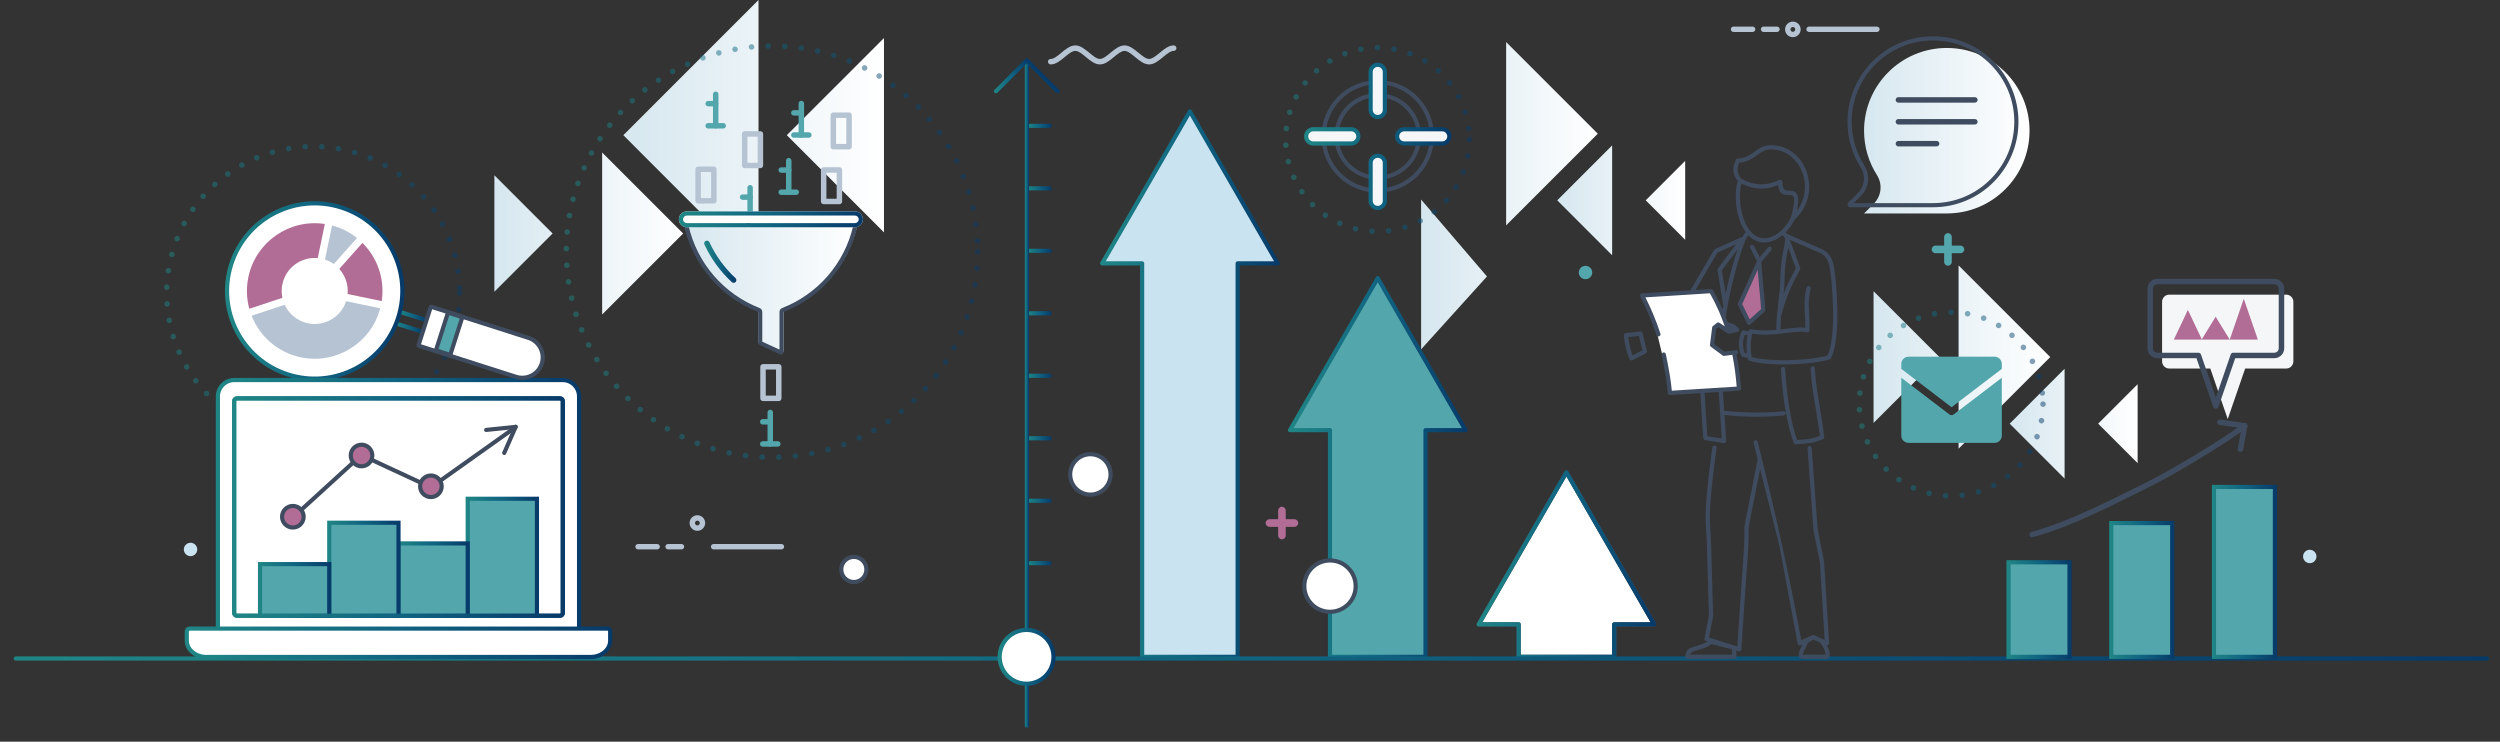 <?xml version="1.0" encoding="utf-8"?>
<!-- Generator: Adobe Illustrator 16.0.0, SVG Export Plug-In . SVG Version: 6.00 Build 0)  -->
<!DOCTYPE svg PUBLIC "-//W3C//DTD SVG 1.1//EN" "http://www.w3.org/Graphics/SVG/1.1/DTD/svg11.dtd">
<svg version="1.1" id="Capa_1" xmlns="http://www.w3.org/2000/svg" xmlns:xlink="http://www.w3.org/1999/xlink" x="0px" y="0px"
	 width="901px" height="267.294px" viewBox="0 0 901 267.294" enable-background="new 0 0 901 267.294" xml:space="preserve">
<rect x="0" y="0" width="901" height="267.294" fill="#333333" stroke="none"/>
<g>
	<polygon fill-rule="evenodd" clip-rule="evenodd" fill="#CAE3F1" points="446.047,236.721 411.627,236.721 411.627,94.921 
		397.216,94.921 428.836,40.15 460.459,94.921 446.047,94.921 	"/>
	<polygon fill-rule="evenodd" clip-rule="evenodd" fill="#53A7AC" points="513.75,236.721 479.329,236.721 479.329,155.018 
		464.917,155.018 496.539,100.248 528.158,155.018 513.75,155.018 	"/>
	<linearGradient id="SVGID_1_" gradientUnits="userSpaceOnUse" x1="396.466" y1="138.435" x2="461.209" y2="138.435">
		<stop  offset="0" style="stop-color:#208685"/>
		<stop  offset="0.5" style="stop-color:#106481"/>
		<stop  offset="1" style="stop-color:#073A69"/>
	</linearGradient>
	
		<polygon fill-rule="evenodd" clip-rule="evenodd" fill="none" stroke="url(#SVGID_1_)" stroke-width="1.5" stroke-linecap="round" stroke-linejoin="round" stroke-miterlimit="10" points="
		446.047,236.721 411.627,236.721 411.627,94.921 397.216,94.921 428.836,40.15 460.459,94.921 446.047,94.921 	"/>
	<linearGradient id="SVGID_2_" gradientUnits="userSpaceOnUse" x1="464.166" y1="168.484" x2="528.908" y2="168.484">
		<stop  offset="0" style="stop-color:#208685"/>
		<stop  offset="0.5" style="stop-color:#106481"/>
		<stop  offset="1" style="stop-color:#073A69"/>
	</linearGradient>
	
		<polygon fill-rule="evenodd" clip-rule="evenodd" fill="none" stroke="url(#SVGID_2_)" stroke-width="1.5" stroke-linecap="round" stroke-linejoin="round" stroke-miterlimit="10" points="
		513.75,236.721 479.329,236.721 479.329,155.018 464.917,155.018 496.539,100.248 528.158,155.018 513.75,155.018 	"/>
	
		<polygon fill-rule="evenodd" clip-rule="evenodd" fill="#FFFFFF" stroke="#3F4C5F" stroke-width="1.5" stroke-linecap="round" stroke-linejoin="round" stroke-miterlimit="10" points="
		581.75,236.721 547.328,236.721 547.328,225.018 532.916,225.018 564.539,170.248 596.158,225.018 581.75,225.018 	"/>
	<linearGradient id="SVGID_3_" gradientUnits="userSpaceOnUse" x1="532.166" y1="203.484" x2="596.908" y2="203.484">
		<stop  offset="0" style="stop-color:#208685"/>
		<stop  offset="0.5" style="stop-color:#106481"/>
		<stop  offset="1" style="stop-color:#073A69"/>
	</linearGradient>
	
		<polygon fill-rule="evenodd" clip-rule="evenodd" fill="none" stroke="url(#SVGID_3_)" stroke-width="1.5" stroke-linecap="round" stroke-linejoin="round" stroke-miterlimit="10" points="
		581.75,236.721 547.328,236.721 547.328,225.018 532.916,225.018 564.539,170.248 596.158,225.018 581.75,225.018 	"/>
	<g>
		<linearGradient id="SVGID_4_" gradientUnits="userSpaceOnUse" x1="224.646" y1="48.726" x2="318.586" y2="48.726">
			<stop  offset="0" style="stop-color:#D6E7EF"/>
			<stop  offset="1" style="stop-color:#FFFFFF"/>
		</linearGradient>
		<path fill-rule="evenodd" clip-rule="evenodd" fill="url(#SVGID_4_)" d="M273.37,97.451l-48.724-48.728L273.37,0V97.451
			L273.37,97.451z M318.586,83.747l-35.021-35.023l35.021-35.019V83.747z"/>
		<linearGradient id="SVGID_5_" gradientUnits="userSpaceOnUse" x1="178.175" y1="84.147" x2="246.203" y2="84.147">
			<stop  offset="0" style="stop-color:#D6E7EF"/>
			<stop  offset="1" style="stop-color:#FFFFFF"/>
		</linearGradient>
		<path fill-rule="evenodd" clip-rule="evenodd" fill="url(#SVGID_5_)" d="M217.013,113.336l29.189-29.188l-29.189-29.189V113.336
			L217.013,113.336z M178.175,105.127l20.979-20.979l-20.979-20.981V105.127z"/>
	</g>
	
		<linearGradient id="SVGID_6_" gradientUnits="userSpaceOnUse" x1="-136.168" y1="179.638" x2="-28.542" y2="179.638" gradientTransform="matrix(0.989 0.145 -0.145 0.989 220.411 -60.185)">
		<stop  offset="0" style="stop-color:#208685"/>
		<stop  offset="0.5" style="stop-color:#106481"/>
		<stop  offset="1" style="stop-color:#073A69"/>
	</linearGradient>
	
		<circle opacity="0.5" fill="none" stroke="url(#SVGID_6_)" stroke-width="2" stroke-linecap="round" stroke-linejoin="round" stroke-miterlimit="10" stroke-dasharray="0,6" cx="112.881" cy="105.605" r="52.812"/>
	<g>
		<linearGradient id="SVGID_7_" gradientUnits="userSpaceOnUse" x1="512.168" y1="70.528" x2="575.84" y2="70.528">
			<stop  offset="0" style="stop-color:#D6E7EF"/>
			<stop  offset="1" style="stop-color:#FFFFFF"/>
		</linearGradient>
		<path fill-rule="evenodd" clip-rule="evenodd" fill="url(#SVGID_7_)" d="M542.814,81.214l33.025-33.027l-33.025-33.025V80.66
			V81.214z M512.168,71.926l23.736,27.709l-23.736,26.261V71.926z"/>
		<linearGradient id="SVGID_8_" gradientUnits="userSpaceOnUse" x1="561.229" y1="72.196" x2="607.338" y2="72.196">
			<stop  offset="0" style="stop-color:#D6E7EF"/>
			<stop  offset="1" style="stop-color:#FFFFFF"/>
		</linearGradient>
		<path fill-rule="evenodd" clip-rule="evenodd" fill="url(#SVGID_8_)" d="M581.014,91.98l-19.785-19.783l19.785-19.785V91.98
			L581.014,91.98z M607.338,86.416l-14.219-14.219l14.219-14.221V86.416z"/>
	</g>
	<g>
		<linearGradient id="SVGID_9_" gradientUnits="userSpaceOnUse" x1="675.227" y1="128.683" x2="738.902" y2="128.683">
			<stop  offset="0" style="stop-color:#D6E7EF"/>
			<stop  offset="1" style="stop-color:#FFFFFF"/>
		</linearGradient>
		<path fill-rule="evenodd" clip-rule="evenodd" fill="url(#SVGID_9_)" d="M705.875,161.708l33.027-33.026l-33.027-33.024V161.708
			L705.875,161.708z M675.227,152.421l23.74-23.739l-23.74-23.737V152.421z"/>
		<linearGradient id="SVGID_10_" gradientUnits="userSpaceOnUse" x1="724.291" y1="152.69" x2="770.4" y2="152.69">
			<stop  offset="0" style="stop-color:#D6E7EF"/>
			<stop  offset="1" style="stop-color:#FFFFFF"/>
		</linearGradient>
		<path fill-rule="evenodd" clip-rule="evenodd" fill="url(#SVGID_10_)" d="M744.074,172.475l-19.783-19.783l19.783-19.784V172.475
			L744.074,172.475z M770.4,166.91l-14.221-14.219l14.221-14.221V166.91z"/>
	</g>
	
		<path fill-rule="evenodd" clip-rule="evenodd" fill="#FFFFFF" stroke="#3F4C5F" stroke-width="1.5" stroke-linecap="round" stroke-linejoin="round" stroke-miterlimit="10" d="
		M392.972,163.695c2.011,0,3.834,0.816,5.15,2.133c1.317,1.318,2.134,3.141,2.134,5.149c0,2.013-0.816,3.835-2.134,5.152
		c-1.316,1.317-3.14,2.134-5.15,2.134s-3.832-0.816-5.148-2.134c-1.319-1.317-2.136-3.14-2.136-5.152
		c0-2.01,0.816-3.831,2.136-5.149C389.14,164.512,390.961,163.695,392.972,163.695L392.972,163.695z"/>
	
		<path fill-rule="evenodd" clip-rule="evenodd" fill="#FFFFFF" stroke="#3F4C5F" stroke-width="1.5" stroke-linecap="round" stroke-linejoin="round" stroke-miterlimit="10" d="
		M307.722,200.695c1.252,0,2.387,0.508,3.206,1.328c0.82,0.82,1.328,1.954,1.328,3.205c0,1.253-0.508,2.387-1.328,3.207
		c-0.819,0.82-1.954,1.328-3.206,1.328s-2.386-0.508-3.205-1.328c-0.821-0.82-1.329-1.954-1.329-3.207
		c0-1.251,0.508-2.385,1.329-3.205C305.336,201.203,306.47,200.695,307.722,200.695L307.722,200.695z"/>
	<g>
		<linearGradient id="SVGID_11_" gradientUnits="userSpaceOnUse" x1="4.935" y1="237.327" x2="897.066" y2="237.327">
			<stop  offset="0" style="stop-color:#208685"/>
			<stop  offset="0.5" style="stop-color:#106481"/>
			<stop  offset="1" style="stop-color:#073A69"/>
		</linearGradient>
		
			<line fill="none" stroke="url(#SVGID_11_)" stroke-width="1.5" stroke-linecap="round" stroke-linejoin="round" stroke-miterlimit="10" x1="5.685" y1="237.327" x2="896.316" y2="237.327"/>
		<g>
			<linearGradient id="SVGID_12_" gradientUnits="userSpaceOnUse" x1="370.199" y1="45.359" x2="379.013" y2="45.359">
				<stop  offset="0" style="stop-color:#208685"/>
				<stop  offset="0.5" style="stop-color:#106481"/>
				<stop  offset="1" style="stop-color:#073A69"/>
			</linearGradient>
			
				<line fill="none" stroke="url(#SVGID_12_)" stroke-width="1.5" stroke-linecap="round" stroke-linejoin="round" stroke-miterlimit="10" x1="370.949" y1="45.359" x2="378.263" y2="45.359"/>
			<linearGradient id="SVGID_13_" gradientUnits="userSpaceOnUse" x1="370.199" y1="67.877" x2="379.013" y2="67.877">
				<stop  offset="0" style="stop-color:#208685"/>
				<stop  offset="0.5" style="stop-color:#106481"/>
				<stop  offset="1" style="stop-color:#073A69"/>
			</linearGradient>
			
				<line fill="none" stroke="url(#SVGID_13_)" stroke-width="1.5" stroke-linecap="round" stroke-linejoin="round" stroke-miterlimit="10" x1="370.949" y1="67.877" x2="378.263" y2="67.877"/>
			<linearGradient id="SVGID_14_" gradientUnits="userSpaceOnUse" x1="370.199" y1="112.91" x2="379.013" y2="112.91">
				<stop  offset="0" style="stop-color:#208685"/>
				<stop  offset="0.5" style="stop-color:#106481"/>
				<stop  offset="1" style="stop-color:#073A69"/>
			</linearGradient>
			
				<line fill="none" stroke="url(#SVGID_14_)" stroke-width="1.5" stroke-linecap="round" stroke-linejoin="round" stroke-miterlimit="10" x1="370.949" y1="112.91" x2="378.263" y2="112.91"/>
			<linearGradient id="SVGID_15_" gradientUnits="userSpaceOnUse" x1="370.199" y1="90.393" x2="379.013" y2="90.393">
				<stop  offset="0" style="stop-color:#208685"/>
				<stop  offset="0.5" style="stop-color:#106481"/>
				<stop  offset="1" style="stop-color:#073A69"/>
			</linearGradient>
			
				<line fill="none" stroke="url(#SVGID_15_)" stroke-width="1.5" stroke-linecap="round" stroke-linejoin="round" stroke-miterlimit="10" x1="370.949" y1="90.393" x2="378.263" y2="90.393"/>
			<linearGradient id="SVGID_16_" gradientUnits="userSpaceOnUse" x1="370.199" y1="135.426" x2="379.013" y2="135.426">
				<stop  offset="0" style="stop-color:#208685"/>
				<stop  offset="0.5" style="stop-color:#106481"/>
				<stop  offset="1" style="stop-color:#073A69"/>
			</linearGradient>
			
				<line fill="none" stroke="url(#SVGID_16_)" stroke-width="1.5" stroke-linecap="round" stroke-linejoin="round" stroke-miterlimit="10" x1="370.949" y1="135.426" x2="378.263" y2="135.426"/>
			<linearGradient id="SVGID_17_" gradientUnits="userSpaceOnUse" x1="370.199" y1="157.942" x2="379.013" y2="157.942">
				<stop  offset="0" style="stop-color:#208685"/>
				<stop  offset="0.5" style="stop-color:#106481"/>
				<stop  offset="1" style="stop-color:#073A69"/>
			</linearGradient>
			
				<line fill="none" stroke="url(#SVGID_17_)" stroke-width="1.5" stroke-linecap="round" stroke-linejoin="round" stroke-miterlimit="10" x1="370.949" y1="157.942" x2="378.263" y2="157.942"/>
			<linearGradient id="SVGID_18_" gradientUnits="userSpaceOnUse" x1="370.199" y1="180.459" x2="379.013" y2="180.459">
				<stop  offset="0" style="stop-color:#208685"/>
				<stop  offset="0.5" style="stop-color:#106481"/>
				<stop  offset="1" style="stop-color:#073A69"/>
			</linearGradient>
			
				<line fill="none" stroke="url(#SVGID_18_)" stroke-width="1.5" stroke-linecap="round" stroke-linejoin="round" stroke-miterlimit="10" x1="370.949" y1="180.459" x2="378.263" y2="180.459"/>
			<linearGradient id="SVGID_19_" gradientUnits="userSpaceOnUse" x1="370.199" y1="202.976" x2="379.013" y2="202.976">
				<stop  offset="0" style="stop-color:#208685"/>
				<stop  offset="0.5" style="stop-color:#106481"/>
				<stop  offset="1" style="stop-color:#073A69"/>
			</linearGradient>
			
				<line fill="none" stroke="url(#SVGID_19_)" stroke-width="1.5" stroke-linecap="round" stroke-linejoin="round" stroke-miterlimit="10" x1="370.949" y1="202.976" x2="378.263" y2="202.976"/>
			<linearGradient id="SVGID_20_" gradientUnits="userSpaceOnUse" x1="369.348" y1="141.905" x2="370.848" y2="141.905">
				<stop  offset="0" style="stop-color:#208685"/>
				<stop  offset="0.5" style="stop-color:#106481"/>
				<stop  offset="1" style="stop-color:#073A69"/>
			</linearGradient>
			
				<line fill="none" stroke="url(#SVGID_20_)" stroke-width="1.5" stroke-linecap="round" stroke-linejoin="round" stroke-miterlimit="10" x1="370.098" y1="261.48" x2="370.098" y2="22.33"/>
			
				<linearGradient id="SVGID_21_" gradientUnits="userSpaceOnUse" x1="1417.415" y1="187.448" x2="1434.613" y2="187.448" gradientTransform="matrix(0.707 -0.707 0.707 0.707 -770.822 908.665)">
				<stop  offset="0" style="stop-color:#208685"/>
				<stop  offset="0.5" style="stop-color:#106481"/>
				<stop  offset="1" style="stop-color:#073A69"/>
			</linearGradient>
			
				<polyline fill="none" stroke="url(#SVGID_21_)" stroke-width="1.5" stroke-linecap="round" stroke-linejoin="round" stroke-miterlimit="10" points="
				358.957,32.875 370.056,21.774 381.156,32.875 			"/>
			<linearGradient id="SVGID_22_" gradientUnits="userSpaceOnUse" x1="359.532" y1="236.722" x2="380.425" y2="236.722">
				<stop  offset="0" style="stop-color:#208685"/>
				<stop  offset="0.5" style="stop-color:#106481"/>
				<stop  offset="1" style="stop-color:#073A69"/>
			</linearGradient>
			
				<circle fill-rule="evenodd" clip-rule="evenodd" fill="#FFFFFF" stroke="url(#SVGID_22_)" stroke-width="1.5" stroke-linecap="round" stroke-linejoin="round" stroke-miterlimit="10" cx="369.979" cy="236.721" r="9.698"/>
		</g>
	</g>
	<linearGradient id="SVGID_23_" gradientUnits="userSpaceOnUse" x1="671.807" y1="47.106" x2="731.447" y2="47.106">
		<stop  offset="0" style="stop-color:#D6E7EF"/>
		<stop  offset="1" style="stop-color:#FFFFFF"/>
	</linearGradient>
	<path fill-rule="evenodd" clip-rule="evenodd" fill="url(#SVGID_23_)" d="M701.627,76.927c16.469,0,29.82-13.351,29.82-29.82
		s-13.352-29.82-29.82-29.82s-29.82,13.351-29.82,29.82c0,5.872,1.697,11.349,4.629,15.963c2.117,3.339,1.65,7.577-1.145,10.372
		l-3.484,3.485H701.627z"/>
	<g>
		<path fill="#3F4C5F" d="M696.646,14.585c7.829,0,15.189,3.048,20.725,8.582c5.535,5.537,8.584,12.896,8.584,20.725
			c0,7.83-3.049,15.19-8.584,20.725s-12.896,8.583-20.725,8.583h-28.578l2.605-2.61c1.439-1.438,2.35-3.318,2.563-5.289
			c0.219-1.974-0.26-4.006-1.349-5.723c-1.477-2.324-2.618-4.853-3.391-7.511c-0.769-2.657-1.158-5.407-1.158-8.175
			c0-7.828,3.049-15.188,8.584-20.725C681.459,17.633,688.818,14.585,696.646,14.585 M696.646,13.085
			c-8.506,0-16.209,3.448-21.783,9.021c-5.574,5.575-9.023,13.278-9.023,21.785c0,2.973,0.426,5.856,1.217,8.592
			c0.822,2.828,2.031,5.483,3.566,7.899c0.936,1.476,1.301,3.148,1.123,4.753c-0.174,1.607-0.898,3.159-2.133,4.393l-3.48,3.486
			c-0.385,0.383-0.387,1.008-0.004,1.391c0.191,0.193,0.445,0.291,0.697,0.294h29.82c8.506,0,16.211-3.448,21.785-9.022
			c5.574-5.573,9.023-13.279,9.023-21.785c0-8.507-3.449-16.21-9.023-21.785C712.857,16.533,705.152,13.085,696.646,13.085
			L696.646,13.085z"/>
	</g>
	<path fill-rule="evenodd" clip-rule="evenodd" fill="#3F4C5F" d="M684.182,36.993c-0.543,0-0.986-0.442-0.986-0.987
		s0.443-0.987,0.986-0.987h27.561c0.547,0,0.99,0.442,0.99,0.987s-0.443,0.987-0.99,0.987H684.182L684.182,36.993z M684.182,52.766
		c-0.543,0-0.986-0.442-0.986-0.987s0.443-0.986,0.986-0.986h13.781c0.545,0,0.988,0.441,0.988,0.986s-0.443,0.987-0.988,0.987
		H684.182L684.182,52.766z M684.182,44.879c-0.543,0-0.986-0.441-0.986-0.987c0-0.544,0.443-0.986,0.986-0.986h27.561
		c0.547,0,0.99,0.442,0.99,0.986c0,0.546-0.443,0.987-0.99,0.987H684.182z"/>
	
		<path fill-rule="evenodd" clip-rule="evenodd" fill="none" stroke="#3F4C5F" stroke-width="1.5" stroke-linecap="round" stroke-linejoin="round" stroke-miterlimit="10" d="
		M496.539,29.625c5.389,0,10.271,2.186,13.805,5.718c3.531,3.533,5.719,8.415,5.719,13.807c0,5.383-2.188,10.261-5.719,13.795v0.01
		c-3.533,3.531-8.416,5.719-13.805,5.719c-5.385,0-10.264-2.187-13.797-5.719l-0.009-0.01c-3.532-3.534-5.719-8.412-5.719-13.795
		c0-5.386,2.187-10.264,5.719-13.797l0.009-0.01C486.275,31.811,491.154,29.625,496.539,29.625L496.539,29.625z M507.053,38.635
		c-2.689-2.691-6.408-4.354-10.514-4.354c-4.111,0-7.83,1.661-10.518,4.348c-2.689,2.691-4.351,6.409-4.351,10.521
		c0,4.109,1.662,7.827,4.351,10.517c2.688,2.688,6.406,4.351,10.518,4.351c4.105,0,7.824-1.666,10.514-4.354l0.004,0.003
		c2.688-2.689,4.35-6.407,4.35-10.517C511.406,45.039,509.742,41.323,507.053,38.635z"/>
	<path fill-rule="evenodd" clip-rule="evenodd" fill="#F4F6F8" d="M473.297,51.477c-1.285,0-2.327-1.043-2.327-2.327
		c0-1.286,1.042-2.33,2.327-2.33h13.701c1.285,0,2.328,1.044,2.328,2.33c0,1.284-1.043,2.327-2.328,2.327H473.297L473.297,51.477z
		 M498.865,72.389c0,1.285-1.041,2.328-2.326,2.328s-2.328-1.043-2.328-2.328V58.688c0-1.285,1.043-2.328,2.328-2.328
		s2.326,1.043,2.326,2.328V72.389L498.865,72.389z M498.865,39.607c0,1.286-1.041,2.329-2.326,2.329s-2.328-1.043-2.328-2.329v-13.7
		c0-1.286,1.043-2.328,2.328-2.328s2.326,1.042,2.326,2.328V39.607L498.865,39.607z M506.08,51.477c-1.287,0-2.33-1.043-2.33-2.327
		c0-1.286,1.043-2.33,2.33-2.33h13.701c1.283,0,2.328,1.044,2.328,2.33c0,1.284-1.045,2.327-2.328,2.327H506.08z"/>
	<g>
		<linearGradient id="SVGID_24_" gradientUnits="userSpaceOnUse" x1="469.982" y1="49.148" x2="523.096" y2="49.148">
			<stop  offset="0" style="stop-color:#208685"/>
			<stop  offset="0.5" style="stop-color:#106481"/>
			<stop  offset="1" style="stop-color:#073A69"/>
		</linearGradient>
		<path fill="url(#SVGID_24_)" d="M496.539,24.091c0.483,0,0.938,0.189,1.283,0.534c0.343,0.342,0.531,0.797,0.531,1.282v13.7
			c0,0.486-0.188,0.941-0.537,1.288c-0.339,0.341-0.792,0.529-1.277,0.529c-0.486,0-0.94-0.188-1.285-0.534
			c-0.341-0.34-0.529-0.796-0.529-1.282v-13.7c0-0.485,0.188-0.941,0.532-1.285C495.599,24.28,496.055,24.091,496.539,24.091
			 M519.781,47.333c0.479,0,0.934,0.189,1.278,0.533c0.007,0.007,0.015,0.014,0.021,0.021c0.332,0.344,0.515,0.791,0.515,1.262
			c0,0.474-0.182,0.921-0.513,1.262l-0.06,0.054c-0.337,0.321-0.777,0.498-1.242,0.498H506.08c-0.486,0-0.942-0.188-1.284-0.53
			c-0.345-0.345-0.534-0.801-0.534-1.283c0-0.481,0.189-0.937,0.538-1.286c0.339-0.342,0.793-0.53,1.28-0.53H519.781
			 M486.998,47.333c0.486,0,0.942,0.189,1.251,0.498l0.063,0.067c0.322,0.341,0.5,0.785,0.5,1.251c0,0.484-0.188,0.94-0.527,1.28
			c-0.346,0.344-0.802,0.533-1.287,0.533h-13.701c-0.484,0-0.941-0.19-1.282-0.528c-0.344-0.347-0.534-0.803-0.534-1.286
			c0-0.482,0.189-0.938,0.532-1.283c0.343-0.344,0.798-0.534,1.283-0.534H486.998 M496.539,56.873c0.484,0,0.939,0.188,1.284,0.534
			c0.342,0.34,0.53,0.795,0.53,1.28v13.701c0,0.482-0.189,0.937-0.537,1.285c-0.34,0.342-0.794,0.531-1.277,0.531
			c-0.485,0-0.939-0.188-1.267-0.516l-0.048-0.05c-0.322-0.341-0.5-0.785-0.5-1.25V58.688c0-0.485,0.188-0.941,0.533-1.285
			C495.598,57.061,496.053,56.873,496.539,56.873 M496.539,22.591c-0.916,0-1.746,0.373-2.344,0.972
			c-0.6,0.6-0.971,1.429-0.971,2.345v13.7c0,0.916,0.371,1.747,0.971,2.345c0.598,0.602,1.428,0.972,2.344,0.972
			c0.914,0,1.744-0.37,2.342-0.972c0.602-0.598,0.973-1.429,0.973-2.345v-13.7c0-0.916-0.371-1.745-0.973-2.345
			C498.283,22.964,497.453,22.591,496.539,22.591L496.539,22.591z M519.781,45.833H506.08c-0.918,0-1.748,0.371-2.346,0.975
			c-0.6,0.601-0.973,1.428-0.973,2.342c0,0.913,0.373,1.742,0.973,2.343c0.598,0.598,1.428,0.971,2.346,0.971h13.701
			c0.881,0,1.686-0.348,2.277-0.912l0.064-0.059c0.602-0.601,0.973-1.43,0.973-2.343c0-0.912-0.371-1.737-0.971-2.34l-0.006-0.005
			C521.518,46.204,520.691,45.833,519.781,45.833L519.781,45.833z M486.998,45.833h-13.701c-0.916,0-1.744,0.371-2.346,0.975
			c-0.597,0.601-0.97,1.428-0.97,2.342c0,0.913,0.373,1.742,0.97,2.343c0.602,0.598,1.43,0.971,2.346,0.971h13.701
			c0.916,0,1.746-0.373,2.346-0.971c0.598-0.601,0.969-1.43,0.969-2.343c0-0.885-0.346-1.686-0.91-2.282l-0.059-0.063
			C488.744,46.204,487.914,45.833,486.998,45.833L486.998,45.833z M496.539,55.373c-0.916,0-1.746,0.371-2.344,0.971
			c-0.6,0.599-0.971,1.43-0.971,2.344v13.701c0,0.883,0.348,1.686,0.91,2.28l0.061,0.063c0.598,0.601,1.428,0.973,2.344,0.973
			c0.914,0,1.744-0.372,2.342-0.974c0.602-0.602,0.973-1.43,0.973-2.342V58.688c0-0.914-0.371-1.745-0.973-2.344
			C498.283,55.744,497.453,55.373,496.539,55.373L496.539,55.373z"/>
	</g>
	<path fill-rule="evenodd" clip-rule="evenodd" fill="#F4F6F8" d="M823.955,106.189h-42.162c-1.418,0-2.574,1.156-2.574,2.57v21.488
		c0,1.414,1.156,2.571,2.574,2.571h14.801l6.281,18.219l6.283-18.219h14.797c1.416,0,2.574-1.157,2.574-2.571V108.76
		C826.529,107.346,825.371,106.189,823.955,106.189z"/>
	<path fill-rule="evenodd" clip-rule="evenodd" fill="#3F4C5F" d="M819.668,102.46h-42.162c-0.436,0-0.832,0.179-1.119,0.466
		c-0.287,0.288-0.467,0.684-0.467,1.119v21.487c0,0.433,0.18,0.831,0.467,1.117l0.039,0.044c0.281,0.262,0.662,0.422,1.08,0.422
		h14.801c0.441,0,0.816,0.292,0.941,0.694l5.34,15.484l5.348-15.511c0.141-0.41,0.523-0.668,0.934-0.668h14.799
		c0.439,0,0.834-0.178,1.121-0.462c0.285-0.29,0.465-0.688,0.465-1.121v-21.487c0-0.436-0.18-0.831-0.465-1.119
		C820.502,102.639,820.104,102.46,819.668,102.46L819.668,102.46z M777.506,100.486h42.162c0.98,0,1.873,0.399,2.516,1.043
		c0.645,0.645,1.045,1.535,1.045,2.516v21.487c0,0.978-0.4,1.87-1.045,2.514c-0.648,0.644-1.539,1.044-2.516,1.044h-14.096
		l-6.051,17.553c-0.096,0.278-0.314,0.511-0.613,0.614c-0.516,0.176-1.078-0.098-1.252-0.614l-6.055-17.553h-14.096
		c-0.947,0-1.814-0.374-2.453-0.986l-0.064-0.058c-0.641-0.644-1.043-1.536-1.043-2.514v-21.487c0-0.98,0.402-1.871,1.043-2.516
		C775.633,100.886,776.525,100.486,777.506,100.486z"/>
	<g>
		<polygon fill-rule="evenodd" clip-rule="evenodd" fill="#B16D96" points="803.594,122.396 808.662,107.693 813.729,122.396 		"/>
		<polygon fill-rule="evenodd" clip-rule="evenodd" fill="#B16D96" points="793.455,122.396 798.525,114.158 803.594,122.396 		"/>
		<polygon fill-rule="evenodd" clip-rule="evenodd" fill="#B16D96" points="783.445,122.396 788.514,111.69 793.58,122.396 		"/>
	</g>
	<g>
		<linearGradient id="SVGID_25_" gradientUnits="userSpaceOnUse" x1="723.139" y1="219.685" x2="746.598" y2="219.685">
			<stop  offset="0" style="stop-color:#208685"/>
			<stop  offset="0.5" style="stop-color:#106481"/>
			<stop  offset="1" style="stop-color:#073A69"/>
		</linearGradient>
		
			<rect x="723.889" y="202.649" fill-rule="evenodd" clip-rule="evenodd" fill="#53A7AC" stroke="url(#SVGID_25_)" stroke-width="1.5" stroke-miterlimit="10" width="21.959" height="34.071"/>
		<linearGradient id="SVGID_26_" gradientUnits="userSpaceOnUse" x1="760.152" y1="212.617" x2="783.611" y2="212.617">
			<stop  offset="0" style="stop-color:#208685"/>
			<stop  offset="0.5" style="stop-color:#106481"/>
			<stop  offset="1" style="stop-color:#073A69"/>
		</linearGradient>
		
			<rect x="760.902" y="188.514" fill-rule="evenodd" clip-rule="evenodd" fill="#53A7AC" stroke="url(#SVGID_26_)" stroke-width="1.5" stroke-miterlimit="10" width="21.959" height="48.207"/>
		<linearGradient id="SVGID_27_" gradientUnits="userSpaceOnUse" x1="797.166" y1="206.107" x2="820.623" y2="206.107">
			<stop  offset="0" style="stop-color:#208685"/>
			<stop  offset="0.5" style="stop-color:#106481"/>
			<stop  offset="1" style="stop-color:#073A69"/>
		</linearGradient>
		
			<rect x="797.916" y="175.494" fill-rule="evenodd" clip-rule="evenodd" fill="#53A7AC" stroke="url(#SVGID_27_)" stroke-width="1.5" stroke-miterlimit="10" width="21.957" height="61.227"/>
	</g>
	<g>
		<path fill-rule="evenodd" clip-rule="evenodd" fill="#3F4C5F" d="M809.127,152.496c0.537,0.078,0.91,0.578,0.83,1.117
			c-0.078,0.538-0.578,0.911-1.117,0.834l-8.936-1.311c-0.539-0.078-0.912-0.578-0.836-1.117c0.08-0.538,0.58-0.914,1.121-0.834
			L809.127,152.496z"/>
		<path fill-rule="evenodd" clip-rule="evenodd" fill="#3F4C5F" d="M808.016,153.297c0.096-0.533,0.605-0.889,1.141-0.795
			c0.533,0.097,0.891,0.608,0.795,1.142l-1.525,8.423c-0.098,0.533-0.609,0.89-1.145,0.793c-0.531-0.094-0.889-0.606-0.793-1.14
			L808.016,153.297z"/>
		<path fill-rule="evenodd" clip-rule="evenodd" fill="#3F4C5F" d="M732.633,193.582c-0.525,0.137-1.061-0.18-1.197-0.705
			c-0.137-0.526,0.182-1.063,0.705-1.199c14.102-3.728,30.912-12.743,40.291-17.282c9.369-4.534,28.17-15.813,35.957-21.713
			c0.436-0.325,1.055-0.24,1.383,0.194c0.326,0.433,0.24,1.053-0.193,1.379c-7.883,5.973-26.793,17.318-36.289,21.915
			C763.805,180.76,746.777,189.88,732.633,193.582z"/>
	</g>
	<path fill-rule="evenodd" clip-rule="evenodd" fill="#53A7AC" d="M687.816,128.555h31.049c1.422,0,2.586,1.164,2.586,2.588v1.802
		l-18.109,13.814l-18.111-13.814v-1.802C685.23,129.719,686.396,128.555,687.816,128.555L687.816,128.555z M721.451,136.141
		l-17.324,13.215c-0.443,0.352-1.086,0.371-1.555,0.012l-17.342-13.227v20.874c0,1.422,1.166,2.587,2.586,2.587h31.049
		c1.422,0,2.586-1.165,2.586-2.587V136.141z"/>
	<path fill-rule="evenodd" clip-rule="evenodd" fill="#B5C3D3" d="M378.674,23.219c-0.544,0-0.987-0.443-0.987-0.988
		s0.443-0.987,0.987-0.987c1.129,0,2.47-1.106,3.808-2.211c1.616-1.333,3.23-2.667,5.058-2.667c1.828,0,3.442,1.334,5.058,2.667
		c1.339,1.104,2.678,2.211,3.808,2.211c1.124,0,2.466-1.107,3.802-2.211l0.058-0.044c1.598-1.317,3.196-2.623,5.004-2.623
		c1.827,0,3.442,1.334,5.058,2.667c1.34,1.104,2.68,2.211,3.809,2.211c1.126,0,2.468-1.106,3.808-2.211
		c1.614-1.333,3.229-2.667,5.057-2.667c0.546,0,0.986,0.441,0.986,0.988c0,0.544-0.44,0.985-0.986,0.985
		c-1.129,0-2.469,1.105-3.808,2.212c-1.615,1.333-3.23,2.668-5.057,2.668c-1.827,0-3.442-1.335-5.059-2.668
		c-1.339-1.106-2.68-2.212-3.808-2.212c-1.112,0-2.433,1.076-3.751,2.167l-0.053,0.045c-1.613,1.333-3.229,2.668-5.06,2.668
		c-1.826,0-3.442-1.335-5.06-2.668c-1.337-1.106-2.678-2.212-3.806-2.212c-1.127,0-2.468,1.105-3.808,2.212
		C382.117,21.884,380.502,23.219,378.674,23.219z"/>
	<g>
		<path fill-rule="evenodd" clip-rule="evenodd" fill="#B5C3D3" d="M676.443,9.578c0.535,0,0.971,0.437,0.971,0.97
			c0,0.538-0.436,0.974-0.971,0.974h-24.449c-0.535,0-0.971-0.436-0.971-0.974c0-0.533,0.436-0.97,0.971-0.97H676.443L676.443,9.578
			z M640.43,9.578c0.533,0,0.969,0.437,0.969,0.973s-0.436,0.972-0.969,0.972h-4.834c-0.537,0-0.975-0.436-0.975-0.972
			s0.438-0.973,0.975-0.973H640.43L640.43,9.578z M631.652,9.578c0.535,0,0.971,0.437,0.971,0.973s-0.436,0.972-0.971,0.972h-6.891
			c-0.535,0-0.971-0.436-0.971-0.972s0.436-0.973,0.971-0.973H631.652z"/>
		<path fill-rule="evenodd" clip-rule="evenodd" fill="#B5C3D3" d="M646.146,9.73c-0.24,0-0.457,0.098-0.613,0.253
			s-0.254,0.372-0.254,0.611s0.098,0.457,0.254,0.614c0.154,0.156,0.371,0.253,0.613,0.253c0.24,0,0.457-0.097,0.613-0.252
			c0.154-0.158,0.252-0.376,0.252-0.615s-0.098-0.456-0.252-0.612C646.602,9.828,646.385,9.73,646.146,9.73L646.146,9.73z
			 M644.16,8.611c0.508-0.51,1.211-0.824,1.986-0.824s1.477,0.314,1.986,0.822c0.506,0.514,0.822,1.213,0.822,1.985
			c0,0.776-0.314,1.479-0.822,1.988c-0.514,0.507-1.215,0.822-1.986,0.822c-0.773,0-1.477-0.315-1.982-0.822
			c-0.514-0.509-0.828-1.212-0.828-1.988C643.336,9.822,643.652,9.123,644.16,8.611z"/>
	</g>
	<g>
		<path fill-rule="evenodd" clip-rule="evenodd" fill="#B5C3D3" d="M281.631,196.059c0.536,0,0.972,0.437,0.972,0.971
			c0,0.537-0.436,0.974-0.972,0.974h-24.445c-0.539,0-0.972-0.437-0.972-0.974c0-0.534,0.433-0.971,0.972-0.971H281.631
			L281.631,196.059z M245.617,196.06c0.536,0,0.972,0.436,0.972,0.972s-0.436,0.973-0.972,0.973h-4.833
			c-0.536,0-0.971-0.437-0.971-0.973s0.435-0.972,0.971-0.972H245.617L245.617,196.06z M236.84,196.06
			c0.536,0,0.972,0.436,0.972,0.972s-0.436,0.973-0.972,0.973h-6.89c-0.535,0-0.972-0.437-0.972-0.973s0.437-0.972,0.972-0.972
			H236.84z"/>
		<path fill-rule="evenodd" clip-rule="evenodd" fill="#B5C3D3" d="M251.335,187.638c-0.239,0-0.456,0.095-0.611,0.253
			c-0.157,0.155-0.253,0.372-0.253,0.61c0,0.239,0.096,0.457,0.253,0.613c0.153,0.156,0.371,0.254,0.611,0.254
			c0.239,0,0.457-0.098,0.614-0.252c0.153-0.156,0.251-0.374,0.251-0.615c0-0.239-0.098-0.457-0.251-0.613
			C251.792,187.732,251.574,187.638,251.335,187.638L251.335,187.638z M249.349,186.516c0.508-0.509,1.209-0.822,1.986-0.822
			c0.775,0,1.479,0.313,1.985,0.822c0.509,0.513,0.823,1.214,0.823,1.985c0,0.773-0.314,1.477-0.823,1.984
			c-0.512,0.511-1.214,0.825-1.985,0.825c-0.774,0-1.474-0.314-1.981-0.822c-0.514-0.508-0.827-1.21-0.827-1.987
			C248.527,187.726,248.84,187.023,249.349,186.516z"/>
		<path fill-rule="evenodd" clip-rule="evenodd" fill="#B16D96" d="M457.51,189.873c-0.757,0-1.371-0.614-1.371-1.372
			c0-0.757,0.614-1.37,1.371-1.37h8.998c0.758,0,1.372,0.613,1.372,1.37c0,0.758-0.614,1.372-1.372,1.372H457.51z"/>
		<path fill-rule="evenodd" clip-rule="evenodd" fill="#B16D96" d="M460.64,184.002c0-0.756,0.612-1.371,1.37-1.371
			c0.757,0,1.371,0.615,1.371,1.371v8.999c0,0.756-0.614,1.37-1.371,1.37c-0.758,0-1.37-0.614-1.37-1.37V184.002z"/>
	</g>
	<path fill-rule="evenodd" clip-rule="evenodd" fill="#53A7AC" d="M571.418,100.63c1.332,0,2.418-1.085,2.418-2.415
		c0-1.332-1.086-2.417-2.418-2.417c-1.33,0-2.416,1.085-2.416,2.417C569.002,99.545,570.088,100.63,571.418,100.63z"/>
	<path fill-rule="evenodd" clip-rule="evenodd" fill="#CAE3F1" d="M832.441,202.967c1.33,0,2.416-1.085,2.416-2.415
		c0-1.332-1.086-2.418-2.416-2.418s-2.416,1.086-2.416,2.418C830.025,201.882,831.111,202.967,832.441,202.967z"/>
	<g>
		<path fill-rule="evenodd" clip-rule="evenodd" fill="#53A7AC" d="M697.549,91.26c-0.758,0-1.371-0.613-1.371-1.371
			c0-0.756,0.613-1.371,1.371-1.371h8.996c0.758,0,1.371,0.615,1.371,1.371c0,0.758-0.613,1.371-1.371,1.371H697.549z"/>
		<path fill-rule="evenodd" clip-rule="evenodd" fill="#53A7AC" d="M700.676,85.393c0-0.757,0.613-1.373,1.371-1.373
			s1.371,0.616,1.371,1.373v8.997c0,0.756-0.613,1.37-1.371,1.37s-1.371-0.614-1.371-1.37V85.393z"/>
	</g>
	<g>
		<linearGradient id="SVGID_28_" gradientUnits="userSpaceOnUse" x1="142.43" y1="118.138" x2="152.952" y2="118.138">
			<stop  offset="0" style="stop-color:#208685"/>
			<stop  offset="0.5" style="stop-color:#106481"/>
			<stop  offset="1" style="stop-color:#073A69"/>
		</linearGradient>
		
			<line fill="#FFFFFF" stroke="url(#SVGID_28_)" stroke-width="1.5" stroke-miterlimit="10" x1="142.652" y1="116.575" x2="152.73" y2="119.701"/>
		<linearGradient id="SVGID_29_" gradientUnits="userSpaceOnUse" x1="143.708" y1="113.88" x2="154.066" y2="113.88">
			<stop  offset="0" style="stop-color:#208685"/>
			<stop  offset="0.5" style="stop-color:#106481"/>
			<stop  offset="1" style="stop-color:#073A69"/>
		</linearGradient>
		
			<line fill="#FFFFFF" stroke="url(#SVGID_29_)" stroke-width="1.5" stroke-miterlimit="10" x1="143.927" y1="112.365" x2="153.847" y2="115.396"/>
		<linearGradient id="SVGID_30_" gradientUnits="userSpaceOnUse" x1="81.074" y1="104.87" x2="145.763" y2="104.87">
			<stop  offset="0" style="stop-color:#208685"/>
			<stop  offset="0.5" style="stop-color:#106481"/>
			<stop  offset="1" style="stop-color:#073A69"/>
		</linearGradient>
		
			<path fill-rule="evenodd" clip-rule="evenodd" fill="#FFFFFF" stroke="url(#SVGID_30_)" stroke-width="1.5" stroke-miterlimit="10" d="
			M83.303,95.345l0.059-0.184c2.669-8.266,8.426-14.679,15.582-18.367c7.159-3.69,15.72-4.66,23.999-2.039l0.185,0.059
			c8.265,2.669,14.678,8.426,18.368,15.584c3.688,7.158,4.657,15.722,2.037,23.997l-0.058,0.184
			c-2.669,8.265-8.427,14.679-15.583,18.368c-7.185,3.702-15.782,4.666-24.088,2.012c-8.312-2.657-14.759-8.432-18.462-15.615
			C81.652,112.186,80.684,103.622,83.303,95.345L83.303,95.345z"/>
		<linearGradient id="SVGID_31_" gradientUnits="userSpaceOnUse" x1="77.785" y1="182.742" x2="209.44" y2="182.742">
			<stop  offset="0" style="stop-color:#208685"/>
			<stop  offset="0.5" style="stop-color:#106481"/>
			<stop  offset="1" style="stop-color:#073A69"/>
		</linearGradient>
		
			<path fill-rule="evenodd" clip-rule="evenodd" fill="#FFFFFF" stroke="url(#SVGID_31_)" stroke-width="1.5" stroke-miterlimit="10" d="
			M84.427,136.964h118.371c1.619,0,3.092,0.663,4.16,1.729c1.068,1.071,1.731,2.544,1.731,4.162v84.677
			c0,0.545-0.441,0.988-0.986,0.988H79.522c-0.545,0-0.988-0.443-0.988-0.988v-84.677c0-1.618,0.664-3.091,1.73-4.157
			C81.336,137.627,82.807,136.964,84.427,136.964L84.427,136.964z"/>
		<rect x="85.384" y="144.56" fill-rule="evenodd" clip-rule="evenodd" fill="#F4F6F8" width="116.461" height="76.366"/>
		<linearGradient id="SVGID_32_" gradientUnits="userSpaceOnUse" x1="83.646" y1="182.741" x2="203.582" y2="182.741">
			<stop  offset="0" style="stop-color:#208685"/>
			<stop  offset="0.5" style="stop-color:#106481"/>
			<stop  offset="1" style="stop-color:#073A69"/>
		</linearGradient>
		
			<path fill-rule="evenodd" clip-rule="evenodd" fill="#FFFFFF" stroke="url(#SVGID_32_)" stroke-width="1.5" stroke-miterlimit="10" d="
			M84.396,220.926V144.56c0-0.545,0.443-0.987,0.988-0.987h116.461c0.545,0,0.986,0.442,0.986,0.987v76.366
			c0,0.544-0.441,0.985-0.986,0.985H85.384C84.839,221.911,84.396,221.47,84.396,220.926z"/>
		<linearGradient id="SVGID_33_" gradientUnits="userSpaceOnUse" x1="66.569" y1="231.658" x2="220.657" y2="231.658">
			<stop  offset="0" style="stop-color:#208685"/>
			<stop  offset="0.5" style="stop-color:#106481"/>
			<stop  offset="1" style="stop-color:#073A69"/>
		</linearGradient>
		
			<path fill-rule="evenodd" clip-rule="evenodd" fill="#FFFFFF" stroke="url(#SVGID_33_)" stroke-width="1.5" stroke-miterlimit="10" d="
			M68.307,226.545h150.612c0.546,0,0.987,0.442,0.987,0.987v3.366c0,1.656-0.824,3.148-2.151,4.218
			c-1.267,1.02-3.006,1.655-4.9,1.655H74.374c-1.897,0-3.635-0.636-4.901-1.655c-1.327-1.069-2.153-2.562-2.153-4.218v-3.366
			C67.319,226.987,67.762,226.545,68.307,226.545z"/>
		<path fill-rule="evenodd" clip-rule="evenodd" fill="#CAE3F1" d="M68.67,200.442c1.331,0,2.418-1.085,2.418-2.416
			s-1.087-2.418-2.418-2.418c-1.329,0-2.417,1.087-2.417,2.418S67.341,200.442,68.67,200.442z"/>
		<g>
			<path fill-rule="evenodd" clip-rule="evenodd" fill="#B16D96" d="M89.849,111.277c-0.98-3.591-1.153-7.463-0.346-11.358
				c2.643-12.771,14.819-21.133,27.561-19.199l-2.545,12.299c-5.959-0.559-11.513,3.442-12.753,9.438
				c-0.344,1.663-0.323,3.315,0.009,4.875L89.849,111.277z"/>
			<path fill-rule="evenodd" clip-rule="evenodd" fill="#B5C3D3" d="M137.031,111.11c-3.281,12.463-15.791,20.319-28.562,17.676
				c-8.386-1.735-14.872-7.582-17.789-15.004l11.925-3.946c1.526,3.316,4.554,5.891,8.403,6.688
				c5.994,1.239,11.872-2.269,13.725-7.96L137.031,111.11z"/>
			<path fill-rule="evenodd" clip-rule="evenodd" fill="#B16D96" d="M130.626,87.537c5.358,5.33,8.146,13.044,6.942,20.977
				l-12.298-2.545c0.317-3.389-0.84-6.646-2.999-9.054L130.626,87.537z"/>
			<path fill-rule="evenodd" clip-rule="evenodd" fill="#B5C3D3" d="M119.661,81.257c3.376,0.89,6.415,2.455,8.997,4.521
				l-8.354,9.38c-0.958-0.68-2.028-1.224-3.189-1.602L119.661,81.257z"/>
		</g>
		<g>
			<g>
				<path fill-rule="evenodd" clip-rule="evenodd" fill="#FFFFFF" d="M188.215,136.158c-0.727,0-1.45-0.108-2.147-0.322
					l-35.058-11.207c-0.124-0.039-0.193-0.173-0.154-0.298l4.347-13.597c0.036-0.114,0.138-0.164,0.223-0.164l35.14,11.222
					c1.824,0.608,3.322,1.894,4.209,3.618c0.891,1.725,1.07,3.69,0.504,5.535l-0.057,0.181c-0.606,1.819-1.892,3.318-3.617,4.208
					C190.557,135.873,189.385,136.158,188.215,136.158z"/>
			</g>
			<g>
				<path fill="#3F4C5F" d="M155.76,111.453l34.56,11.048c1.646,0.549,2.991,1.704,3.789,3.255c0.8,1.548,0.96,3.313,0.455,4.962
					l-0.049,0.158c-0.548,1.646-1.704,2.992-3.252,3.791c-0.942,0.485-1.996,0.741-3.046,0.741c-0.652,0-1.301-0.098-1.911-0.284
					l-34.578-11.053L155.76,111.453 M155.425,109.82c-0.417,0-0.806,0.266-0.938,0.686l-4.348,13.601
					c-0.163,0.52,0.123,1.071,0.641,1.237l35.066,11.209c0.786,0.241,1.582,0.355,2.368,0.355c1.312,0,2.592-0.32,3.733-0.907
					c1.821-0.939,3.294-2.563,3.989-4.651l0.058-0.185c0.644-2.098,0.388-4.275-0.554-6.098c-0.937-1.82-2.562-3.294-4.647-3.989
					l-35.07-11.212C155.624,109.835,155.524,109.82,155.425,109.82L155.425,109.82z"/>
			</g>
		</g>
		
			<rect x="159.013" y="113.172" transform="matrix(0.953 0.304 -0.304 0.953 44.32 -43.535)" fill-rule="evenodd" clip-rule="evenodd" fill="#53A7AC" stroke="#3F4C5F" stroke-width="1.5" stroke-miterlimit="10" width="5.42" height="14.28"/>
		<g>
			<rect x="168.566" y="179.755" fill-rule="evenodd" clip-rule="evenodd" fill="#53A7AC" width="24.95" height="42.19"/>
			<linearGradient id="SVGID_34_" gradientUnits="userSpaceOnUse" x1="167.816" y1="200.851" x2="194.266" y2="200.851">
				<stop  offset="0" style="stop-color:#208685"/>
				<stop  offset="0.5" style="stop-color:#106481"/>
				<stop  offset="1" style="stop-color:#073A69"/>
			</linearGradient>
			
				<rect x="168.566" y="179.755" fill-rule="evenodd" clip-rule="evenodd" fill="none" stroke="url(#SVGID_34_)" stroke-width="1.5" stroke-miterlimit="10" width="24.95" height="42.19"/>
			<rect x="143.613" y="195.848" fill-rule="evenodd" clip-rule="evenodd" fill="#53A7AC" width="24.951" height="26.098"/>
			<linearGradient id="SVGID_35_" gradientUnits="userSpaceOnUse" x1="142.863" y1="208.897" x2="169.314" y2="208.897">
				<stop  offset="0" style="stop-color:#208685"/>
				<stop  offset="0.5" style="stop-color:#106481"/>
				<stop  offset="1" style="stop-color:#073A69"/>
			</linearGradient>
			
				<rect x="143.613" y="195.848" fill-rule="evenodd" clip-rule="evenodd" fill="none" stroke="url(#SVGID_35_)" stroke-width="1.5" stroke-miterlimit="10" width="24.951" height="26.098"/>
			<rect x="118.661" y="188.393" fill-rule="evenodd" clip-rule="evenodd" fill="#53A7AC" width="24.952" height="33.553"/>
			<linearGradient id="SVGID_36_" gradientUnits="userSpaceOnUse" x1="117.911" y1="205.169" x2="144.363" y2="205.169">
				<stop  offset="0" style="stop-color:#208685"/>
				<stop  offset="0.5" style="stop-color:#106481"/>
				<stop  offset="1" style="stop-color:#073A69"/>
			</linearGradient>
			
				<rect x="118.661" y="188.393" fill-rule="evenodd" clip-rule="evenodd" fill="none" stroke="url(#SVGID_36_)" stroke-width="1.5" stroke-miterlimit="10" width="24.952" height="33.553"/>
			<rect x="93.71" y="203.307" fill-rule="evenodd" clip-rule="evenodd" fill="#53A7AC" width="24.95" height="18.639"/>
			<linearGradient id="SVGID_37_" gradientUnits="userSpaceOnUse" x1="92.96" y1="212.626" x2="119.411" y2="212.626">
				<stop  offset="0" style="stop-color:#208685"/>
				<stop  offset="0.5" style="stop-color:#106481"/>
				<stop  offset="1" style="stop-color:#073A69"/>
			</linearGradient>
			
				<rect x="93.71" y="203.307" fill-rule="evenodd" clip-rule="evenodd" fill="none" stroke="url(#SVGID_37_)" stroke-width="1.5" stroke-miterlimit="10" width="24.95" height="18.639"/>
		</g>
		
			<line fill="none" stroke="#3F4C5F" stroke-width="1.5" stroke-linecap="round" stroke-linejoin="round" stroke-miterlimit="10" x1="185.803" y1="153.858" x2="175.214" y2="154.942"/>
		
			<line fill="none" stroke="#3F4C5F" stroke-width="1.5" stroke-linecap="round" stroke-linejoin="round" stroke-miterlimit="10" x1="185.868" y1="153.795" x2="181.721" y2="163.235"/>
		
			<polyline fill-rule="evenodd" clip-rule="evenodd" fill="none" stroke="#3F4C5F" stroke-width="1.5" stroke-linecap="round" stroke-linejoin="round" stroke-miterlimit="10" points="
			105.523,186.528 130.232,164.005 155.294,175.653 185.615,154.099 		"/>
		<g>
			<path fill-rule="evenodd" clip-rule="evenodd" fill="#B16D96" d="M105.547,190.118c-1.038,0-2.014-0.403-2.749-1.137
				c-0.734-0.733-1.138-1.71-1.138-2.749s0.404-2.016,1.139-2.75c0.782-0.749,1.74-1.137,2.748-1.137
				c1.035,0,2.011,0.404,2.747,1.138c0.735,0.739,1.142,1.716,1.142,2.749s-0.405,2.009-1.14,2.746
				C107.559,189.713,106.583,190.118,105.547,190.118z"/>
			<path fill="#3F4C5F" d="M105.547,183.096c0.835,0,1.623,0.326,2.213,0.915c0.597,0.6,0.925,1.389,0.925,2.222
				c0,0.834-0.327,1.62-0.919,2.214c-0.596,0.595-1.384,0.922-2.22,0.922c-0.838,0-1.626-0.326-2.218-0.916
				c-0.593-0.593-0.919-1.381-0.919-2.22c0-0.829,0.319-1.608,0.898-2.198l0.062-0.057
				C103.961,183.409,104.734,183.096,105.547,183.096 M105.547,181.596c-1.249,0-2.382,0.497-3.217,1.301l-0.062,0.056
				c-0.84,0.84-1.358,2.001-1.358,3.28c0,1.28,0.519,2.44,1.358,3.28c0.839,0.837,1.998,1.355,3.278,1.355
				c1.277,0,2.437-0.52,3.279-1.36c0.838-0.84,1.359-1.999,1.359-3.275c0-1.275-0.521-2.436-1.362-3.28
				C107.984,182.115,106.825,181.596,105.547,181.596L105.547,181.596z"/>
		</g>
		<g>
			<path fill-rule="evenodd" clip-rule="evenodd" fill="#B16D96" d="M130.296,168.049c-1.038,0-2.014-0.404-2.749-1.137
				c-0.734-0.734-1.138-1.711-1.138-2.75c0-1.038,0.404-2.015,1.139-2.749c0.782-0.75,1.74-1.138,2.748-1.138
				c1.035,0,2.01,0.404,2.747,1.139c0.735,0.738,1.142,1.715,1.142,2.748c0,1.034-0.405,2.01-1.14,2.747
				C132.308,167.644,131.331,168.049,130.296,168.049z"/>
			<path fill="#3F4C5F" d="M130.296,161.025c0.834,0,1.622,0.327,2.214,0.916c0.596,0.599,0.925,1.388,0.925,2.221
				c0,0.834-0.327,1.621-0.918,2.214c-0.597,0.595-1.386,0.923-2.221,0.923c-0.838,0-1.626-0.326-2.218-0.917
				c-0.593-0.593-0.919-1.381-0.919-2.22c0-0.831,0.321-1.612,0.904-2.203l0.055-0.052
				C128.71,161.339,129.483,161.025,130.296,161.025 M130.296,159.525c-1.249,0-2.382,0.497-3.218,1.301l-0.061,0.057
				c-0.84,0.84-1.358,2-1.358,3.279c0,1.28,0.519,2.44,1.358,3.28c0.839,0.838,1.999,1.356,3.278,1.356
				c1.277,0,2.437-0.521,3.279-1.36c0.838-0.84,1.359-2,1.359-3.276c0-1.274-0.521-2.436-1.362-3.279
				C132.733,160.046,131.574,159.525,130.296,159.525L130.296,159.525z"/>
		</g>
		<g>
			<path fill-rule="evenodd" clip-rule="evenodd" fill="#B16D96" d="M155.3,179.147c-1.038,0-2.014-0.404-2.749-1.137
				c-0.733-0.734-1.137-1.711-1.137-2.749c0-1.039,0.404-2.016,1.138-2.749c0.782-0.751,1.74-1.139,2.748-1.139
				c1.035,0,2.01,0.404,2.747,1.14c0.736,0.737,1.142,1.714,1.142,2.748s-0.405,2.009-1.14,2.744
				C157.313,178.742,156.336,179.147,155.3,179.147z"/>
			<path fill="#3F4C5F" d="M155.3,172.124c0.835,0,1.622,0.327,2.214,0.918c0.596,0.598,0.924,1.386,0.924,2.22
				s-0.327,1.62-0.919,2.213c-0.596,0.595-1.384,0.923-2.219,0.923c-0.838,0-1.626-0.326-2.217-0.916
				c-0.592-0.594-0.918-1.382-0.918-2.22c0-0.839,0.326-1.627,0.883-2.185l0.076-0.071
				C153.714,172.438,154.487,172.124,155.3,172.124 M155.3,170.624c-1.249,0-2.382,0.497-3.217,1.301l-0.062,0.058
				c-0.839,0.839-1.357,1.999-1.357,3.279c0,1.279,0.519,2.439,1.357,3.279c0.839,0.838,1.999,1.356,3.278,1.356
				c1.278,0,2.437-0.52,3.279-1.361c0.838-0.838,1.359-1.999,1.359-3.274s-0.521-2.437-1.362-3.279
				C157.737,171.145,156.579,170.624,155.3,170.624L155.3,170.624z"/>
		</g>
		<linearGradient id="SVGID_38_" gradientUnits="userSpaceOnUse" x1="83.646" y1="182.741" x2="203.582" y2="182.741">
			<stop  offset="0" style="stop-color:#208685"/>
			<stop  offset="0.5" style="stop-color:#106481"/>
			<stop  offset="1" style="stop-color:#073A69"/>
		</linearGradient>
		
			<path fill-rule="evenodd" clip-rule="evenodd" fill="none" stroke="url(#SVGID_38_)" stroke-width="1.5" stroke-miterlimit="10" d="
			M84.396,220.926V144.56c0-0.545,0.443-0.987,0.988-0.987h116.461c0.545,0,0.986,0.442,0.986,0.987v76.366
			c0,0.544-0.441,0.985-0.986,0.985H85.384C84.839,221.911,84.396,221.47,84.396,220.926z"/>
	</g>
	
		<circle fill-rule="evenodd" clip-rule="evenodd" fill="#FFFFFF" stroke="#3F4C5F" stroke-width="1.5" stroke-linecap="round" stroke-linejoin="round" stroke-miterlimit="10" cx="479.329" cy="211.239" r="9.255"/>
	<linearGradient id="SVGID_39_" gradientUnits="userSpaceOnUse" x1="203.086" y1="90.691" x2="353.362" y2="90.691">
		<stop  offset="0" style="stop-color:#208685"/>
		<stop  offset="0.5" style="stop-color:#106481"/>
		<stop  offset="1" style="stop-color:#073A69"/>
	</linearGradient>
	
		<circle opacity="0.5" fill="none" stroke="url(#SVGID_39_)" stroke-width="2" stroke-linecap="round" stroke-linejoin="round" stroke-miterlimit="10" stroke-dasharray="0,6" cx="278.224" cy="90.691" r="74.138"/>
	<linearGradient id="SVGID_40_" gradientUnits="userSpaceOnUse" x1="669.082" y1="145.642" x2="737.303" y2="145.642">
		<stop  offset="0" style="stop-color:#208685"/>
		<stop  offset="0.5" style="stop-color:#106481"/>
		<stop  offset="1" style="stop-color:#073A69"/>
	</linearGradient>
	
		<circle opacity="0.5" fill="none" stroke="url(#SVGID_40_)" stroke-width="2" stroke-linecap="round" stroke-linejoin="round" stroke-miterlimit="10" stroke-dasharray="0,6" cx="703.192" cy="145.642" r="33.11"/>
	<linearGradient id="SVGID_41_" gradientUnits="userSpaceOnUse" x1="462.347" y1="50.296" x2="530.566" y2="50.296">
		<stop  offset="0" style="stop-color:#208685"/>
		<stop  offset="0.5" style="stop-color:#106481"/>
		<stop  offset="1" style="stop-color:#073A69"/>
	</linearGradient>
	
		<circle opacity="0.5" fill="none" stroke="url(#SVGID_41_)" stroke-width="2" stroke-linecap="round" stroke-linejoin="round" stroke-miterlimit="10" stroke-dasharray="0,6" cx="496.457" cy="50.297" r="33.11"/>
	<polygon fill="#FFFFFF" points="592.6,106.516 616.475,104.641 622.35,117.016 622.725,118.766 619.725,116.891 618.1,118.016 
		617.225,124.641 621.225,127.641 625.1,127.391 626.725,137.766 626.35,139.641 610.85,141.141 601.6,141.766 600.975,133.016 
		598.955,127.361 597.1,119.641 593.475,110.141 	"/>
	<g>
		<path fill-rule="evenodd" clip-rule="evenodd" fill="#B16D96" d="M630.355,116.299l-3.307-6.709
			c0.795-1.645,6.568-14.623,7.012-15.471c-0.156,1.585,1.453,16.058,1.387,17.637L630.355,116.299z"/>
		<g>
			<path fill="#3F4C5F" d="M659.422,235.579c-0.037-0.43-0.16-0.953-0.355-1.516c-0.131-0.369-0.299-0.768-0.504-1.181l-0.133-0.271
				l0.281-0.1c0.209-0.073,0.367-0.219,0.449-0.41c0.053-0.121,0.072-0.254,0.059-0.386l-1.838-29.387l-2.322-11.65l-2.104-29.209
				c-0.027-0.396-0.361-0.708-0.76-0.708c-0.471,0.031-0.789,0.397-0.76,0.815l2.119,29.368l2.322,11.653l1.746,28.012l-3.891-1.678
				c-0.076-0.034-0.166-0.05-0.277-0.053c-0.148,0.003-0.242,0.023-0.326,0.06l-0.053,0.019l-3.879,1.791l-0.063-0.334
				c-4.422-23.702-9.107-44.993-15.668-71.191c-0.102-0.399-0.523-0.652-0.926-0.555c-0.197,0.051-0.363,0.173-0.467,0.349
				c-0.105,0.175-0.135,0.378-0.086,0.575l1.486,5.94l-0.012,0.06l-4.789,24.241c-0.012,0.06-0.018,0.127-0.012,0.196
				c0.018,0.459,0.166,4.546-0.322,10.67c-0.504,6.314-2.17,31.695-2.186,31.951l-0.021,0.339l-10.199-3.23l1.488-7.694
				c0.012-0.053,0.016-0.108,0.014-0.173c-0.17-4.362-0.299-9.446-0.412-13.934c-0.193-7.487-0.373-14.558-0.672-18.007
				c-0.248-2.851-0.123-6.941,0.387-12.505c0.387-4.255,0.996-9.339,1.912-16c0.057-0.414-0.236-0.798-0.65-0.853
				c-0.428-0.07-0.803,0.24-0.855,0.649c-0.58,4.214-1.406,10.462-1.918,16.067c-0.52,5.671-0.648,9.849-0.395,12.771
				c0.305,3.552,0.49,10.852,0.67,17.909c0.123,4.757,0.248,9.621,0.408,13.836l-1.602,8.312c-0.072,0.38,0.15,0.753,0.52,0.869
				l0.701,0.223l-0.568,0.296c-1.189,0.619-2.4,0.96-3.373,1.233c-2.535,0.716-4.211,1.19-4.166,3.934
				c0.006,0.411,0.348,0.747,0.76,0.753h16.889c0.42,0,0.764-0.344,0.764-0.765l-0.088-2.216l0.852,0.27
				c0.395,0.126,0.832-0.105,0.957-0.497c0.021-0.07,0.033-0.143,0.033-0.213l0.016-0.261c0.414-6.286,1.801-27.241,2.256-32.945
				c0.465-5.831,0.352-9.976,0.326-10.747l4.16-21.074l7.002,27.947l6.535,35.04c0.074,0.407,0.475,0.69,0.885,0.61
				c0.061-0.011,0.121-0.03,0.18-0.058l0.668-0.302l-0.32,0.66c-0.471,0.974-1.006,2.077-1.006,2.932
				c0,1.124,0.564,1.624,1.834,1.624h7.982c0.404,0,0.725-0.145,0.98-0.444C659.365,236.68,659.477,236.196,659.422,235.579z
				 M608.967,235.922l0.348-0.433c0.518-0.649,1.523-0.933,2.684-1.262c1.463-0.413,3.119-0.88,4.783-2.014l0.098-0.067l7.326,1.866
				l0.074,1.909H608.967z M650.342,235.929l-0.018,0.154l-0.352,0.036l-0.156-0.156l-0.002-0.133c0-0.51,0.42-1.377,0.863-2.296
				c0.277-0.575,0.537-1.113,0.715-1.612l0.029-0.085l2.08-1.342l2.146,0.925c0.682,0.3,1.529,1.846,1.982,3.146
				c0.143,0.413,0.234,0.771,0.271,1.065l0.035,0.298H650.342z"/>
			<path fill="#3F4C5F" d="M647.146,160.388l0.039-0.26c2.654-0.159,4.156-0.279,5.51-0.531c1.41-0.262,2.59-0.665,4.271-1.319
				c0.322-0.121,0.521-0.447,0.486-0.789c-0.328-2.977-0.871-6.269-1.447-9.754l-0.021-0.121
				c-0.848-5.111-1.727-10.396-1.916-14.847c-0.018-0.408-0.354-0.729-0.762-0.729c-0.234,0.009-0.422,0.098-0.559,0.248
				c-0.139,0.148-0.209,0.342-0.199,0.545c0.195,4.513,1.072,9.808,1.918,14.929l0.018,0.096c0.504,3.039,1.025,6.181,1.363,9.006
				l0.025,0.209l-0.195,0.073c-1.348,0.505-2.262,0.773-3.254,0.96c-1.162,0.217-2.551,0.332-4.555,0.459l-0.203,0.013l-0.064-0.192
				c-1.131-3.308-2.061-7.188-2.764-11.534c-0.67-4.143-1.146-8.689-1.455-13.901c-0.023-0.402-0.357-0.718-0.76-0.718
				c-0.461,0.025-0.783,0.387-0.758,0.808c0.305,5.164,0.801,9.891,1.473,14.048c0.033,0.194,0.068,0.387,0.104,0.578l0.188,1.064
				l-0.521-0.364c-0.158-0.11-0.336-0.163-0.508-0.141c-2.684,0.295-5.967,0.45-9.494,0.45l-0.836-0.003
				c-3.83-0.029-7.646-0.249-10.471-0.604l-0.131,0.016l-0.266,0.019l-0.039-0.615c-0.141-2.054-0.277-4.124-0.4-6.05l-0.018-0.266
				l5.807-0.366c0.416-0.03,0.734-0.393,0.707-0.812c-0.154-2.223-0.379-4.445-0.668-6.605c-0.23-1.724-0.527-3.513-0.906-5.471
				l-0.037-0.197l0.182-0.09c0.289-0.146,0.459-0.451,0.422-0.765c-0.051-0.411-0.432-0.716-0.844-0.658l-4.1,0.515l-3.68-2.728
				l0.691-5.486l0.756-0.607l3.393,2.262c0.012,0.007,0.021,0.014,0.035,0.021l0.07,0.035c0.143,0.061,0.303,0.079,0.455,0.048
				l2.959-0.627c0.412-0.087,0.674-0.493,0.586-0.903c-0.033-0.155-0.113-0.297-0.23-0.405l-1.342-1.292
				c-0.08-0.079-0.182-0.139-0.295-0.178l-2.234-0.733l-0.043-0.122c-0.168-0.461-0.344-0.92-0.521-1.379l-0.135-0.344l0.008-0.067
				c0.666-4.894,1.994-11.143,3.645-17.149c1.342-4.884,3.268-10.944,4.281-11.952c0.008-0.021,0.025-0.05,0.047-0.075l0.184-0.223
				l0.205,0.203c1.502,1.471,3.229,2.266,5.131,2.359c2.16,0.099,4.41-0.697,6.508-2.297l0.346-0.281l0.225,0.172
				c0.23,0.135,0.424,0.331,0.561,0.578l0.17,0.452c0.152,0.758-0.051,1.761-0.357,3.281c-0.49,2.415-1.229,6.051-1.297,11.571
				c-0.029,2.403-0.34,5.014-0.67,7.777c-0.344,2.873-0.764,6.398-0.785,10.008l-0.002,0.24l-0.24,0.021
				c-1.406,0.126-2.654,0.187-3.811,0.187c-1.842,0-3.484-0.151-5.021-0.463c-0.377-0.072-0.756,0.158-0.871,0.522l-0.068,0.223
				l-1.66-0.284c-0.354-0.062-0.697,0.14-0.83,0.458c-0.646,1.407-0.98,2.849-1.002,4.292c-0.016,1.413,0.264,2.857,0.84,4.297
				c0.098,0.247,0.313,0.421,0.574,0.467l1.734,0.324l0.092,0.498c0.057,0.273,0.26,0.496,0.529,0.58
				c3.734,1.114,8.801,1.349,12.391,1.349c0.002,0,0.004,0,0.004,0c0.436,0,0.871-0.002,1.311-0.01
				c5.91-0.091,11.861-0.792,15.162-1.788c0.195-0.057,0.354-0.187,0.453-0.364c1.314-2.179,2.127-6.466,2.359-12.405
				c0.23-6.017-0.158-13.424-1.045-19.815c-0.236-1.717-0.654-3.096-1.275-4.216c-0.771-1.388-1.834-2.364-3.25-2.982l-12.35-5.411
				c-0.133-0.143-0.293-0.282-0.475-0.419l-0.242-0.18l0.209-0.219c1.197-1.24,2.217-2.683,3.033-4.286l0.055-0.075
				c2.703-2.497,4.443-5.657,5.031-9.139c0.498-2.945,0.168-5.98-0.957-8.774c-1.123-2.795-2.939-5.107-5.252-6.691
				c-2.398-1.643-5.227-2.409-8.207-2.19c-2.053,0.15-3.473,1.17-4.975,2.252c-1.576,1.14-3.359,2.427-6.158,2.503
				c-0.279,0.007-0.531,0.169-0.662,0.422c-0.715,1.429-0.994,2.848-0.834,4.215c0.137,1.165,0.625,2.298,1.451,3.367l0.082,0.106
				l-0.037,0.13c-0.207,0.724-0.357,1.379-0.455,2.002c-0.141,0.882-0.223,1.794-0.242,2.707c-0.098,4.479,0.861,8.873,2.631,12.055
				c0.248,0.444,0.543,0.902,0.9,1.397l0.176,0.242l-0.262,0.146c-0.094,0.051-0.141,0.076-0.172,0.106
				c-0.139,0.138-0.383,0.463-0.764,1.221l-0.061,0.121l-0.135,0.022c-0.027,0.013-0.051,0.023-0.078,0.03l-0.088,0.018
				l-9.543,4.273c-0.186,0.068-0.322,0.182-0.412,0.337l-8.512,14.566l-0.141,0.008l-17.355,1.097
				c-0.107,0.008-0.209,0.035-0.303,0.085c-0.371,0.195-0.516,0.653-0.324,1.025c1.178,2.253,2.268,4.575,3.246,6.896
				c0.955,2.276,1.83,4.629,2.6,6.994c0.125,0.392,0.563,0.615,0.959,0.489c0.398-0.13,0.617-0.562,0.488-0.96
				c-0.77-2.374-1.662-4.767-2.65-7.113c-0.785-1.868-1.654-3.758-2.584-5.612l-0.18-0.359l23.258-1.47l0.082,0.146
				c1.178,2.09,2.268,4.286,3.236,6.522c0.568,1.315,1.121,2.739,1.742,4.485l0.268,0.756l-1.877-1.256
				c-0.295-0.216-0.682-0.203-0.945,0.006l-1.428,1.145c-0.158,0.124-0.258,0.302-0.281,0.498l-0.783,6.197
				c-0.047,0.295,0.066,0.577,0.297,0.746l4.281,3.17c0.154,0.117,0.344,0.17,0.545,0.145l2.939-0.371l0.047,0.245
				c0.375,1.911,0.672,3.691,0.906,5.444c0.238,1.788,0.432,3.632,0.578,5.482l0.02,0.269l-12.463,0.787l-0.002-0.001l-10.906,0.689
				l-0.023-0.256c-0.145-1.534-0.375-3.303-0.689-5.258c-0.488-3.045-1.063-5.857-1.459-7.682c-0.086-0.403-0.504-0.669-0.906-0.584
				c-0.199,0.043-0.367,0.16-0.479,0.332c-0.109,0.172-0.148,0.375-0.105,0.574c0.398,1.828,0.973,4.63,1.449,7.597
				c0.373,2.32,0.627,4.383,0.756,6.136c0.027,0.398,0.363,0.709,0.76,0.709l10.988-0.693l0.018,0.268
				c0.172,3.024,0.377,6.245,0.563,9.036l0.469,6.913c0.023,0.356,0.285,0.644,0.637,0.699l6.709,1.103
				c0.055,0.011,0.098,0.015,0.145,0.015c0.242-0.011,0.43-0.1,0.564-0.25c0.139-0.15,0.205-0.346,0.195-0.548
				c-0.098-1.942-0.342-5.546-0.576-9.032l-0.021-0.32l0.318,0.038c2.826,0.342,6.631,0.556,10.439,0.583l0.84,0.003
				c3.594,0,6.936-0.157,9.66-0.455c0.213-0.023,0.402-0.139,0.533-0.326l0.361-0.518l0.117,0.621
				c0.719,3.815,1.611,7.217,2.652,10.111c0.109,0.302,0.396,0.506,0.719,0.506v0.258H647.146z M629.787,121.124
				c-0.197,1.112-0.311,2.196-0.338,3.219c-0.023,0.86,0.008,1.745,0.092,2.638l0.033,0.35l-0.807-0.149l-0.049-0.146
				c-0.367-1.069-0.547-2.142-0.533-3.183c0.016-0.989,0.207-1.983,0.568-2.956l0.076-0.208l1.004,0.172L629.787,121.124z
				 M655.936,91.162c1.088,0.476,1.938,1.258,2.533,2.327c0.525,0.949,0.885,2.154,1.096,3.688
				c0.875,6.316,1.26,13.626,1.031,19.552c-0.146,3.749-0.604,8.762-1.959,11.345l-0.053,0.103l-0.111,0.031
				c-3.25,0.896-8.885,1.53-14.357,1.614c-0.434,0.007-0.867,0.011-1.299,0.011c-3.225,0-7.809-0.196-11.346-1.123l-0.162-0.043
				l-0.031-0.168c-0.24-1.362-0.346-2.745-0.311-4.113c0.035-1.297,0.201-2.608,0.49-3.896l0.055-0.244l0.246,0.039
				c1.385,0.221,2.83,0.327,4.414,0.327c2.754,0,5.434-0.331,7.799-0.626c1.906-0.236,3.691-0.457,5.127-0.457
				c0.822,0,1.484,0.071,2.027,0.219c0.064,0.02,0.129,0.029,0.195,0.031c0.002,0,0.002,0,0.004,0c0.441,0,0.773-0.318,0.791-0.724
				c0.109-2.341-0.004-4.185-0.111-5.966c-0.182-2.896-0.336-5.383,0.543-9.048c0.098-0.407-0.154-0.817-0.561-0.914
				c-0.408-0.095-0.82,0.161-0.916,0.563c-0.932,3.89-0.773,6.473-0.588,9.461c0.088,1.445,0.178,2.92,0.152,4.655l-0.004,0.29
				l-0.289-0.03c-1.678-0.176-4.033,0.094-6.531,0.404c-0.598,0.074-1.205,0.146-1.82,0.218l-0.301,0.036l0.004-0.303
				c0.018-1.518,0.098-3.086,0.238-4.663l0.045-0.129c0.773-3.078,1.73-5.948,2.904-8.729c0.98-2.315,2.127-4.631,3.834-7.741
				c0.125-0.206,0.146-0.442,0.066-0.659l-3.723-10.087L655.936,91.162z M644.293,90.166l0.186-0.923l2.752,7.462l-0.057,0.106
				c-1.59,2.914-2.729,5.227-3.689,7.502l-0.656,1.547l0.133-1.644c0.113-1.312,0.172-2.374,0.184-3.346
				C643.203,96.22,643.73,92.977,644.293,90.166z M626.275,61.605c-0.105-0.898,0.043-1.847,0.438-2.818l0.061-0.15l0.164-0.014
				c2.877-0.24,4.648-1.516,6.359-2.751c1.328-0.954,2.574-1.851,4.197-1.969c2.646-0.188,5.135,0.481,7.248,1.928
				c2.061,1.415,3.688,3.489,4.697,5.997c1.018,2.536,1.316,5.29,0.865,7.963c-0.316,1.867-0.992,3.63-2.012,5.242l-0.705,1.116
				l0.219-1.302c0.779-4.646-0.387-5.624-1.633-5.97c-0.484-0.133-0.971-0.146-1.484-0.16c-0.568-0.016-1.211-0.034-1.682-0.532
				c-0.459-0.488-0.652-1.324-0.609-2.633c0.004-0.123-0.021-0.243-0.074-0.352c-0.174-0.365-0.645-0.535-1.012-0.357
				c-2.209,1.055-4.41,1.592-6.545,1.592c-3.131,0-5.484-1.145-6.889-1.826l-0.32-0.181
				C626.824,63.546,626.393,62.597,626.275,61.605z M627.08,70.115c0.018-0.846,0.092-1.687,0.221-2.496
				c0.063-0.389,0.141-0.765,0.227-1.133l0.076-0.318l0.297,0.139c1.654,0.778,3.924,1.672,6.832,1.672
				c1.898,0,3.857-0.389,5.824-1.156l0.328-0.126l0.033,0.351c0.297,3.097,1.967,3.142,3.732,3.189
				c0.398,0.009,0.807,0.02,1.119,0.107c1.074,0.295,1.398,1.736-0.316,8.003c-1.127,2.288-2.641,4.182-4.398,5.522
				c-1.713,1.307-3.514,1.996-5.209,1.996c-0.102,0-0.201-0.002-0.303-0.006c-2.383-0.118-4.469-1.658-6.023-4.455
				C627.875,78.449,626.986,74.334,627.08,70.115z M620.85,111.543l-0.359-0.796c-1.02-2.258-2.039-4.267-3.117-6.142
				c-0.135-0.282-0.404-0.452-0.693-0.452v-0.257h-0.002l-0.047,0.259l-5.555,0.352l7.873-13.472l6.707-3.007l-6.514,8.743
				c-0.123,0.164-0.172,0.367-0.141,0.57l2.063,12.932L620.85,111.543z M620.555,97.422l5.697-7.647l-0.494,1.531
				c-0.543,1.674-1.08,3.479-1.598,5.363c-0.693,2.522-1.367,5.249-1.951,7.88l-0.301,1.366L620.555,97.422z M615.33,157.198
				l-0.43-6.304c-0.186-2.838-0.395-6.076-0.564-9.042l-0.016-0.263l5.105-0.325l0.018,0.267c0.16,2.517,0.34,5.187,0.512,7.723
				l0.014,0.201c0.221,3.243,0.424,6.248,0.543,8.266l0.02,0.333L615.33,157.198z"/>
			<path fill="#3F4C5F" d="M637.229,89.157l-3.012,3.591l-2.055-4.054c-0.129-0.259-0.391-0.419-0.68-0.419
				c-0.119,0-0.234,0.026-0.34,0.081c-0.182,0.092-0.318,0.247-0.381,0.439c-0.064,0.193-0.051,0.399,0.041,0.581l2.41,4.752
				l-0.055,0.117c-0.516,1.111-1.723,3.788-2.996,6.622l-0.32,0.711c-1.541,3.435-3.08,6.857-3.477,7.682
				c-0.104,0.211-0.102,0.454,0.002,0.666l3.283,6.667c0.037,0.083,0.082,0.15,0.137,0.214c0.143,0.16,0.35,0.253,0.568,0.253
				c0.188,0,0.367-0.067,0.506-0.191l5.09-4.547c0.156-0.139,0.246-0.327,0.254-0.533c0.033-0.77-0.289-4.223-0.631-7.879
				l-0.025-0.253c-0.361-3.879-0.734-7.891-0.742-9.149V94.41l3.59-4.279c0.27-0.319,0.225-0.802-0.096-1.071
				C637.992,88.802,637.488,88.85,637.229,89.157z M630.594,115.065l-2.701-5.483l0.055-0.114c0.578-1.249,1.92-4.232,3.281-7.271
				l2.227-4.941l0.084,1.026c0.139,1.644,0.316,3.567,0.492,5.446l0.031,0.316c0.277,2.976,0.566,6.052,0.617,7.243l0.006,0.126
				L630.594,115.065z"/>
			<path fill="#3F4C5F" d="M588.252,129.834l4.912-2.471c0.322-0.16,0.486-0.532,0.393-0.879l-1.598-6.45
				c-0.084-0.343-0.389-0.581-0.736-0.581c-0.029,0-0.057,0.001-0.084,0.004l-5.24,0.591c-0.416,0.047-0.719,0.424-0.672,0.841
				c0.154,1.56,0.391,3.015,0.709,4.37c0.338,1.438,0.783,2.837,1.326,4.16c0.119,0.285,0.395,0.471,0.705,0.471
				C588.064,129.89,588.16,129.871,588.252,129.834z M586.852,121.744l-0.031-0.267l3.824-0.433l1.293,5.234l-3.572,1.798
				l-0.1-0.284c-0.332-0.923-0.615-1.891-0.846-2.881C587.178,123.885,586.986,122.818,586.852,121.744z"/>
		</g>
	</g>
	<g>
		<path fill-rule="evenodd" clip-rule="evenodd" fill="#53A7AC" d="M269.353,67.657c0-0.545,0.442-0.987,0.987-0.987
			c0.544,0,0.987,0.442,0.987,0.987v9.51c0,0.545-0.443,0.987-0.987,0.987c-0.545,0-0.987-0.442-0.987-0.987V67.657z"/>
		<path fill-rule="evenodd" clip-rule="evenodd" fill="#53A7AC" d="M267.625,72.023c-0.545,0-0.987-0.441-0.987-0.986
			c0-0.547,0.442-0.988,0.987-0.988h2.715c0.544,0,0.987,0.441,0.987,0.988c0,0.545-0.443,0.986-0.987,0.986H267.625z"/>
		<g>
			<linearGradient id="SVGID_42_" gradientUnits="userSpaceOnUse" x1="246.544" y1="103.082" x2="309.113" y2="103.082">
				<stop  offset="0" style="stop-color:#D6E7EF"/>
				<stop  offset="1" style="stop-color:#FFFFFF"/>
			</linearGradient>
			<path fill-rule="evenodd" clip-rule="evenodd" fill="url(#SVGID_42_)" d="M246.566,80.627c-0.111-0.532,0.227-1.056,0.761-1.167
				c0.428-0.092,1.286-0.677,1.308-0.572c24.423,0.33,59.166,0.458,59.697,0.572c0.532,0.111,0.872,0.635,0.761,1.167
				c-1.559,7.242-4.913,13.839-9.615,19.266c-4.555,5.26-10.376,9.426-17.05,12.022v14.388c-0.001,0.139-0.031,0.279-0.092,0.413
				c-0.229,0.494-0.814,0.709-1.308,0.481l-7.166-3.31c-0.37-0.144-0.633-0.501-0.633-0.921v-11.052
				c-6.673-2.597-12.494-6.763-17.048-12.022C251.478,94.466,248.125,87.869,246.566,80.627z"/>
		</g>
		<g>
			<g>
				<path fill="#3F4C5F" d="M248.899,80.892c13.098,0.175,29.314,0.295,41.178,0.383c8.06,0.06,15.173,0.112,17.411,0.156
					c-1.534,6.631-4.687,12.836-9.145,17.98c-4.445,5.133-10.137,9.146-16.46,11.606c-0.576,0.224-0.956,0.779-0.956,1.398v13.584
					l-6.198-2.863v-10.721c0-0.619-0.379-1.174-0.956-1.398c-6.323-2.46-12.015-6.474-16.458-11.607
					c-4.495-5.186-7.664-11.453-9.181-18.141c0.233-0.096,0.474-0.222,0.74-0.364C248.882,80.9,248.891,80.896,248.899,80.892
					 M248.613,79.375c-0.138,0-0.894,0.5-1.287,0.585c-0.534,0.111-0.872,0.635-0.761,1.167c1.559,7.242,4.912,13.839,9.615,19.266
					c4.554,5.26,10.375,9.426,17.048,12.022v11.052c0,0.42,0.263,0.777,0.633,0.921l7.166,3.31c0.133,0.062,0.274,0.091,0.412,0.091
					c0.372,0,0.729-0.212,0.896-0.572c0.061-0.134,0.091-0.274,0.092-0.413v-14.388c6.674-2.597,12.495-6.763,17.05-12.022
					c4.702-5.427,8.057-12.023,9.615-19.266c0.111-0.532-0.229-1.056-0.761-1.167c-0.531-0.114-35.274-0.242-59.697-0.572
					C248.632,79.379,248.625,79.375,248.613,79.375L248.613,79.375z"/>
			</g>
		</g>
		<linearGradient id="SVGID_43_" gradientUnits="userSpaceOnUse" x1="253.781" y1="94.327" x2="265.385" y2="94.327">
			<stop  offset="0" style="stop-color:#208685"/>
			<stop  offset="0.5" style="stop-color:#106481"/>
			<stop  offset="1" style="stop-color:#073A69"/>
		</linearGradient>
		<path fill-rule="evenodd" clip-rule="evenodd" fill="url(#SVGID_43_)" d="M253.871,88.113c-0.226-0.492-0.01-1.078,0.482-1.308
			c0.495-0.228,1.08-0.011,1.31,0.483c1.132,2.439,2.497,4.762,4.073,6.93c1.576,2.17,3.364,4.186,5.335,6.015
			c0.398,0.368,0.422,0.992,0.05,1.392c-0.369,0.396-0.994,0.42-1.391,0.05c-2.067-1.916-3.939-4.029-5.591-6.3
			C256.491,93.108,255.061,90.676,253.871,88.113z"/>
		<path fill-rule="evenodd" clip-rule="evenodd" fill="#53A7AC" d="M283.276,57.907c0-0.546,0.442-0.988,0.987-0.988
			c0.546,0,0.988,0.442,0.988,0.988v11.354c0,0.545-0.442,0.987-0.988,0.987c-0.545,0-0.987-0.442-0.987-0.987V57.907z"/>
		<path fill-rule="evenodd" clip-rule="evenodd" fill="#53A7AC" d="M281.549,70.248c-0.545,0-0.987-0.442-0.987-0.987
			s0.442-0.986,0.987-0.986h5.43c0.544,0,0.986,0.441,0.986,0.986s-0.442,0.987-0.986,0.987H281.549z"/>
		<path fill-rule="evenodd" clip-rule="evenodd" fill="#53A7AC" d="M281.549,62.272c-0.545,0-0.987-0.443-0.987-0.987
			c0-0.545,0.442-0.987,0.987-0.987h2.714c0.546,0,0.988,0.442,0.988,0.987c0,0.544-0.442,0.987-0.988,0.987H281.549z"/>
		<path fill-rule="evenodd" clip-rule="evenodd" fill="#B5C3D3" d="M302.522,73.6h-5.672c-0.545,0-0.987-0.441-0.987-0.986V61.256
			c0-0.544,0.442-0.985,0.987-0.985h5.672c0.547,0,0.988,0.441,0.988,0.985v11.357C303.51,73.158,303.069,73.6,302.522,73.6
			L302.522,73.6z M297.837,71.627h3.698v-9.382h-3.698V71.627z"/>
		<path fill-rule="evenodd" clip-rule="evenodd" fill="#B5C3D3" d="M274.049,60.612h-5.672c-0.545,0-0.987-0.442-0.987-0.987V48.27
			c0-0.546,0.442-0.988,0.987-0.988h5.672c0.545,0,0.987,0.442,0.987,0.988v11.355C275.037,60.17,274.594,60.612,274.049,60.612
			L274.049,60.612z M269.366,58.639h3.697v-9.383h-3.697V58.639z"/>
		<path fill-rule="evenodd" clip-rule="evenodd" fill="#B5C3D3" d="M306,53.853h-5.671c-0.545,0-0.988-0.441-0.988-0.986V41.51
			c0-0.545,0.443-0.987,0.988-0.987H306c0.545,0,0.987,0.442,0.987,0.987v11.356C306.988,53.411,306.545,53.853,306,53.853
			L306,53.853z M301.317,51.879h3.697v-9.383h-3.697V51.879z"/>
		<path fill-rule="evenodd" clip-rule="evenodd" fill="#53A7AC" d="M256.953,33.975c0-0.545,0.441-0.987,0.986-0.987
			s0.988,0.442,0.988,0.987v11.357c0,0.544-0.443,0.986-0.988,0.986s-0.986-0.442-0.986-0.986V33.975z"/>
		<path fill-rule="evenodd" clip-rule="evenodd" fill="#53A7AC" d="M255.226,46.318c-0.545,0-0.988-0.442-0.988-0.986
			c0-0.545,0.443-0.988,0.988-0.988h5.429c0.545,0,0.987,0.443,0.987,0.988c0,0.544-0.442,0.986-0.987,0.986H255.226z"/>
		<path fill-rule="evenodd" clip-rule="evenodd" fill="#53A7AC" d="M255.226,38.34c-0.545,0-0.988-0.441-0.988-0.986
			s0.443-0.985,0.988-0.985h2.712c0.544,0,0.988,0.44,0.988,0.985s-0.444,0.986-0.988,0.986H255.226z"/>
		<path fill-rule="evenodd" clip-rule="evenodd" fill="#53A7AC" d="M276.62,148.642c0-0.545,0.441-0.987,0.986-0.987
			s0.988,0.442,0.988,0.987v11.357c0,0.544-0.443,0.986-0.988,0.986s-0.986-0.442-0.986-0.986V148.642z"/>
		<path fill-rule="evenodd" clip-rule="evenodd" fill="#53A7AC" d="M274.893,160.985c-0.545,0-0.988-0.442-0.988-0.986
			c0-0.545,0.443-0.988,0.988-0.988h5.429c0.545,0,0.987,0.443,0.987,0.988c0,0.544-0.442,0.986-0.987,0.986H274.893z"/>
		<path fill-rule="evenodd" clip-rule="evenodd" fill="#53A7AC" d="M274.893,153.007c-0.545,0-0.988-0.441-0.988-0.986
			s0.443-0.985,0.988-0.985h2.712c0.544,0,0.988,0.44,0.988,0.985s-0.444,0.986-0.988,0.986H274.893z"/>
		<path fill-rule="evenodd" clip-rule="evenodd" fill="#B5C3D3" d="M257.275,73.354h-5.672c-0.546,0-0.987-0.443-0.987-0.986V61.01
			c0-0.543,0.441-0.987,0.987-0.987h5.672c0.545,0,0.986,0.444,0.986,0.987v11.357C258.261,72.91,257.82,73.354,257.275,73.354
			L257.275,73.354z M252.589,71.38h3.698v-9.382h-3.698V71.38z"/>
		<path fill-rule="evenodd" clip-rule="evenodd" fill="#53A7AC" d="M287.819,37.298c0-0.545,0.441-0.987,0.986-0.987
			s0.987,0.442,0.987,0.987v11.356c0,0.545-0.442,0.987-0.987,0.987s-0.986-0.442-0.986-0.987V37.298z"/>
		<path fill-rule="evenodd" clip-rule="evenodd" fill="#53A7AC" d="M286.091,49.642c-0.545,0-0.987-0.442-0.987-0.987
			c0-0.544,0.442-0.986,0.987-0.986h5.43c0.543,0,0.986,0.442,0.986,0.986c0,0.545-0.443,0.987-0.986,0.987H286.091z"/>
		<path fill-rule="evenodd" clip-rule="evenodd" fill="#53A7AC" d="M286.091,41.665c-0.545,0-0.987-0.442-0.987-0.987
			c0-0.544,0.442-0.986,0.987-0.986h2.714c0.545,0,0.987,0.442,0.987,0.986c0,0.545-0.442,0.987-0.987,0.987H286.091z"/>
		<path fill-rule="evenodd" clip-rule="evenodd" fill="#B5C3D3" d="M280.666,144.546h-5.673c-0.544,0-0.987-0.441-0.987-0.986
			v-11.357c0-0.544,0.443-0.986,0.987-0.986h5.673c0.544,0,0.988,0.442,0.988,0.986v11.357
			C281.654,144.104,281.209,144.546,280.666,144.546L280.666,144.546z M275.979,142.572h3.698v-9.382h-3.698V142.572z"/>
		<g>
			<path fill-rule="evenodd" clip-rule="evenodd" fill="#FFFFFF" d="M310.151,77.021c-0.518-0.518-1.235-0.84-2.022-0.84h-60.6
				c-0.785,0-1.501,0.322-2.023,0.844c-0.518,0.518-0.84,1.234-0.84,2.021c0,0.779,0.324,1.5,0.844,2.022
				c0.517,0.516,1.232,0.841,2.02,0.841h21.736c0.055,0,0.103-0.022,0.154-0.032c0.343,0.02,0.695,0.032,1.063,0.032h30.414h0.854
				h6.377c0.782,0,1.497-0.321,2.023-0.846c0.517-0.519,0.838-1.235,0.838-2.018C310.99,78.258,310.668,77.54,310.151,77.021z"/>
			<linearGradient id="SVGID_44_" gradientUnits="userSpaceOnUse" x1="244.666" y1="79.045" x2="310.99" y2="79.045">
				<stop  offset="0" style="stop-color:#208685"/>
				<stop  offset="0.5" style="stop-color:#106481"/>
				<stop  offset="1" style="stop-color:#073A69"/>
			</linearGradient>
			<path fill="url(#SVGID_44_)" d="M308.128,77.682c0.362,0,0.704,0.142,0.961,0.399c0.258,0.259,0.4,0.602,0.4,0.965
				c0,0.359-0.142,0.7-0.396,0.955c-0.264,0.263-0.607,0.408-0.965,0.408h-6.377h-0.854h-30.414c-0.339,0-0.663-0.012-0.978-0.03
				l-0.183-0.01l-0.18,0.034c-0.011,0.002-0.021,0.004-0.032,0.006h-21.581c-0.359,0-0.7-0.143-0.956-0.398
				c-0.259-0.26-0.407-0.612-0.407-0.965c0-0.361,0.142-0.702,0.399-0.959c0.262-0.261,0.604-0.405,0.964-0.405H308.128
				 M308.128,76.182h-60.6c-0.785,0-1.501,0.322-2.023,0.844c-0.518,0.518-0.84,1.234-0.84,2.021c0,0.779,0.324,1.5,0.844,2.022
				c0.517,0.516,1.232,0.841,2.02,0.841h21.736c0.055,0,0.103-0.022,0.154-0.032c0.343,0.02,0.695,0.032,1.063,0.032h30.414h0.854
				h6.377c0.782,0,1.497-0.321,2.023-0.846c0.517-0.519,0.838-1.235,0.838-2.018c0-0.788-0.321-1.506-0.839-2.024
				C309.633,76.504,308.916,76.182,308.128,76.182L308.128,76.182z"/>
		</g>
	</g>
</g>
</svg>
